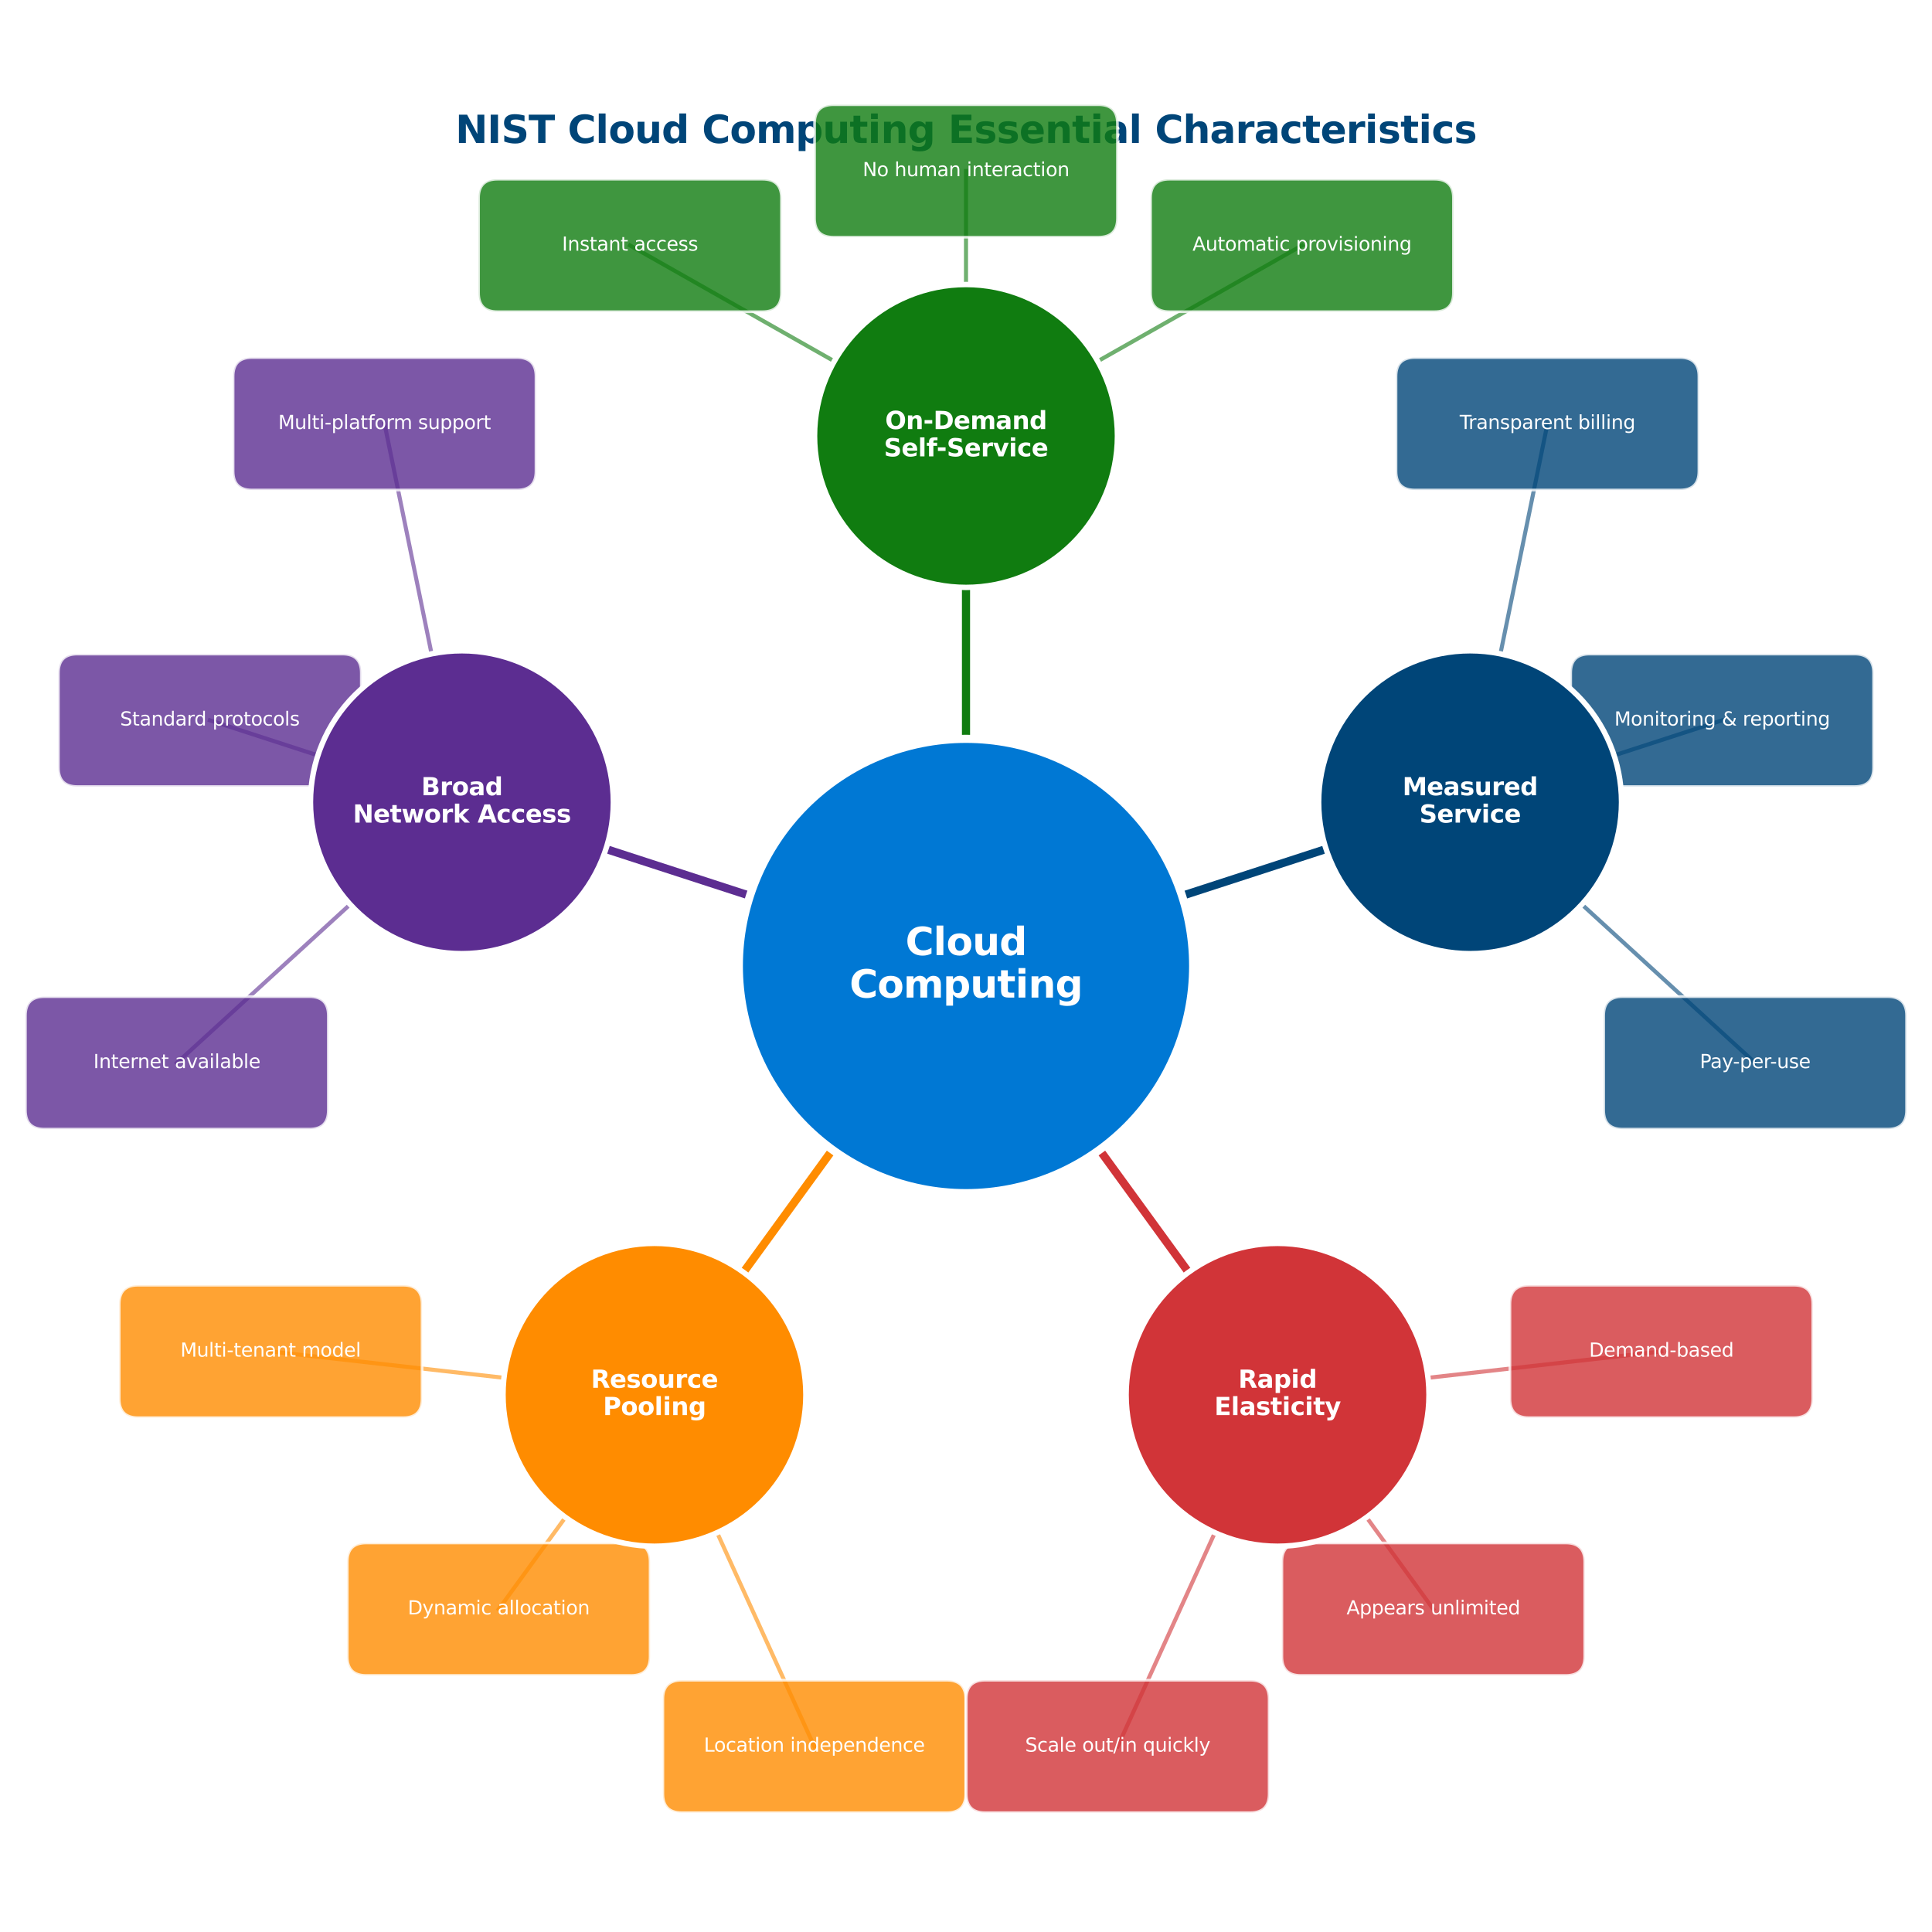 <?xml version="1.0" encoding="utf-8" standalone="no"?>
<!DOCTYPE svg PUBLIC "-//W3C//DTD SVG 1.1//EN"
  "http://www.w3.org/Graphics/SVG/1.1/DTD/svg11.dtd">
<svg xmlns:xlink="http://www.w3.org/1999/xlink" width="712.8pt" height="712.8pt" viewBox="0 0 712.8 712.8" xmlns="http://www.w3.org/2000/svg" version="1.1">
 <defs>
  <style type="text/css">*{stroke-linejoin: round; stroke-linecap: butt}</style>
 </defs>
 <g id="figure_1">
  <g id="patch_1">
   <path d="M 0 712.8
L 712.8 712.8
L 712.8 0
L 0 0
z
" style="fill: #ffffff"/>
  </g>
  <g id="axes_1">
   <g id="line2d_1">
    <path d="M 356.4 356.4
L 356.4 160.848
" clip-path="url(#pa5406156fe)" style="fill: none; stroke: #107c10; stroke-width: 3; stroke-linecap: square"/>
   </g>
   <g id="line2d_2">
    <path d="M 356.4 160.848
L 480.366 90.555
" clip-path="url(#pa5406156fe)" style="fill: none; stroke: #107c10; stroke-opacity: 0.6; stroke-width: 1.5; stroke-linecap: square"/>
   </g>
   <g id="line2d_3">
    <path d="M 356.4 160.848
L 356.4 63.072
" clip-path="url(#pa5406156fe)" style="fill: none; stroke: #107c10; stroke-opacity: 0.6; stroke-width: 1.5; stroke-linecap: square"/>
   </g>
   <g id="line2d_4">
    <path d="M 356.4 160.848
L 232.434 90.555
" clip-path="url(#pa5406156fe)" style="fill: none; stroke: #107c10; stroke-opacity: 0.6; stroke-width: 1.5; stroke-linecap: square"/>
   </g>
   <g id="line2d_5">
    <path d="M 356.4 356.4
L 170.419 295.971
" clip-path="url(#pa5406156fe)" style="fill: none; stroke: #5c2d91; stroke-width: 3; stroke-linecap: square"/>
   </g>
   <g id="line2d_6">
    <path d="M 170.419 295.971
L 141.873 156.351
" clip-path="url(#pa5406156fe)" style="fill: none; stroke: #5c2d91; stroke-opacity: 0.6; stroke-width: 1.5; stroke-linecap: square"/>
   </g>
   <g id="line2d_7">
    <path d="M 170.419 295.971
L 77.428 265.757
" clip-path="url(#pa5406156fe)" style="fill: none; stroke: #5c2d91; stroke-opacity: 0.6; stroke-width: 1.5; stroke-linecap: square"/>
   </g>
   <g id="line2d_8">
    <path d="M 170.419 295.971
L 65.258 392.148
" clip-path="url(#pa5406156fe)" style="fill: none; stroke: #5c2d91; stroke-opacity: 0.6; stroke-width: 1.5; stroke-linecap: square"/>
   </g>
   <g id="line2d_9">
    <path d="M 356.4 356.4
L 241.457 514.605
" clip-path="url(#pa5406156fe)" style="fill: none; stroke: #ff8c00; stroke-width: 3; stroke-linecap: square"/>
   </g>
   <g id="line2d_10">
    <path d="M 241.457 514.605
L 99.85 498.608
" clip-path="url(#pa5406156fe)" style="fill: none; stroke: #ff8c00; stroke-opacity: 0.6; stroke-width: 1.5; stroke-linecap: square"/>
   </g>
   <g id="line2d_11">
    <path d="M 241.457 514.605
L 183.986 593.707
" clip-path="url(#pa5406156fe)" style="fill: none; stroke: #ff8c00; stroke-opacity: 0.6; stroke-width: 1.5; stroke-linecap: square"/>
   </g>
   <g id="line2d_12">
    <path d="M 241.457 514.605
L 300.43 644.339
" clip-path="url(#pa5406156fe)" style="fill: none; stroke: #ff8c00; stroke-opacity: 0.6; stroke-width: 1.5; stroke-linecap: square"/>
   </g>
   <g id="line2d_13">
    <path d="M 356.4 356.4
L 471.343 514.605
" clip-path="url(#pa5406156fe)" style="fill: none; stroke: #d13438; stroke-width: 3; stroke-linecap: square"/>
   </g>
   <g id="line2d_14">
    <path d="M 471.343 514.605
L 412.37 644.339
" clip-path="url(#pa5406156fe)" style="fill: none; stroke: #d13438; stroke-opacity: 0.6; stroke-width: 1.5; stroke-linecap: square"/>
   </g>
   <g id="line2d_15">
    <path d="M 471.343 514.605
L 528.814 593.707
" clip-path="url(#pa5406156fe)" style="fill: none; stroke: #d13438; stroke-opacity: 0.6; stroke-width: 1.5; stroke-linecap: square"/>
   </g>
   <g id="line2d_16">
    <path d="M 471.343 514.605
L 612.95 498.608
" clip-path="url(#pa5406156fe)" style="fill: none; stroke: #d13438; stroke-opacity: 0.6; stroke-width: 1.5; stroke-linecap: square"/>
   </g>
   <g id="line2d_17">
    <path d="M 356.4 356.4
L 542.381 295.971
" clip-path="url(#pa5406156fe)" style="fill: none; stroke: #004578; stroke-width: 3; stroke-linecap: square"/>
   </g>
   <g id="line2d_18">
    <path d="M 542.381 295.971
L 647.542 392.148
" clip-path="url(#pa5406156fe)" style="fill: none; stroke: #004578; stroke-opacity: 0.6; stroke-width: 1.5; stroke-linecap: square"/>
   </g>
   <g id="line2d_19">
    <path d="M 542.381 295.971
L 635.372 265.757
" clip-path="url(#pa5406156fe)" style="fill: none; stroke: #004578; stroke-opacity: 0.6; stroke-width: 1.5; stroke-linecap: square"/>
   </g>
   <g id="line2d_20">
    <path d="M 542.381 295.971
L 570.927 156.351
" clip-path="url(#pa5406156fe)" style="fill: none; stroke: #004578; stroke-opacity: 0.6; stroke-width: 1.5; stroke-linecap: square"/>
   </g>
   <g id="text_1">
    <!-- NIST Cloud Computing Essential Characteristics -->
    <g style="fill: #004578" transform="translate(168.004 52.758) scale(0.14 -0.14)">
     <defs>
      <path id="DejaVuSans-Bold-4e" d="M 588 4666
L 1931 4666
L 3628 1466
L 3628 4666
L 4769 4666
L 4769 0
L 3425 0
L 1728 3200
L 1728 0
L 588 0
L 588 4666
z
" transform="scale(0.016)"/>
      <path id="DejaVuSans-Bold-49" d="M 588 4666
L 1791 4666
L 1791 0
L 588 0
L 588 4666
z
" transform="scale(0.016)"/>
      <path id="DejaVuSans-Bold-53" d="M 3834 4519
L 3834 3531
Q 3450 3703 3084 3790
Q 2719 3878 2394 3878
Q 1963 3878 1756 3759
Q 1550 3641 1550 3391
Q 1550 3203 1689 3098
Q 1828 2994 2194 2919
L 2706 2816
Q 3484 2659 3812 2340
Q 4141 2022 4141 1434
Q 4141 663 3683 286
Q 3225 -91 2284 -91
Q 1841 -91 1394 -6
Q 947 78 500 244
L 500 1259
Q 947 1022 1364 901
Q 1781 781 2169 781
Q 2563 781 2772 912
Q 2981 1044 2981 1288
Q 2981 1506 2839 1625
Q 2697 1744 2272 1838
L 1806 1941
Q 1106 2091 782 2419
Q 459 2747 459 3303
Q 459 4000 909 4375
Q 1359 4750 2203 4750
Q 2588 4750 2994 4692
Q 3400 4634 3834 4519
z
" transform="scale(0.016)"/>
      <path id="DejaVuSans-Bold-54" d="M 31 4666
L 4331 4666
L 4331 3756
L 2784 3756
L 2784 0
L 1581 0
L 1581 3756
L 31 3756
L 31 4666
z
" transform="scale(0.016)"/>
      <path id="DejaVuSans-Bold-20" transform="scale(0.016)"/>
      <path id="DejaVuSans-Bold-43" d="M 4288 256
Q 3956 84 3597 -3
Q 3238 -91 2847 -91
Q 1681 -91 1000 561
Q 319 1213 319 2328
Q 319 3447 1000 4098
Q 1681 4750 2847 4750
Q 3238 4750 3597 4662
Q 3956 4575 4288 4403
L 4288 3438
Q 3953 3666 3628 3772
Q 3303 3878 2944 3878
Q 2300 3878 1931 3465
Q 1563 3053 1563 2328
Q 1563 1606 1931 1193
Q 2300 781 2944 781
Q 3303 781 3628 887
Q 3953 994 4288 1222
L 4288 256
z
" transform="scale(0.016)"/>
      <path id="DejaVuSans-Bold-6c" d="M 538 4863
L 1656 4863
L 1656 0
L 538 0
L 538 4863
z
" transform="scale(0.016)"/>
      <path id="DejaVuSans-Bold-6f" d="M 2203 2784
Q 1831 2784 1636 2517
Q 1441 2250 1441 1747
Q 1441 1244 1636 976
Q 1831 709 2203 709
Q 2569 709 2762 976
Q 2956 1244 2956 1747
Q 2956 2250 2762 2517
Q 2569 2784 2203 2784
z
M 2203 3584
Q 3106 3584 3614 3096
Q 4122 2609 4122 1747
Q 4122 884 3614 396
Q 3106 -91 2203 -91
Q 1297 -91 786 396
Q 275 884 275 1747
Q 275 2609 786 3096
Q 1297 3584 2203 3584
z
" transform="scale(0.016)"/>
      <path id="DejaVuSans-Bold-75" d="M 500 1363
L 500 3500
L 1625 3500
L 1625 3150
Q 1625 2866 1622 2436
Q 1619 2006 1619 1863
Q 1619 1441 1641 1255
Q 1663 1069 1716 984
Q 1784 875 1895 815
Q 2006 756 2150 756
Q 2500 756 2700 1025
Q 2900 1294 2900 1772
L 2900 3500
L 4019 3500
L 4019 0
L 2900 0
L 2900 506
Q 2647 200 2364 54
Q 2081 -91 1741 -91
Q 1134 -91 817 281
Q 500 653 500 1363
z
" transform="scale(0.016)"/>
      <path id="DejaVuSans-Bold-64" d="M 2919 2988
L 2919 4863
L 4044 4863
L 4044 0
L 2919 0
L 2919 506
Q 2688 197 2409 53
Q 2131 -91 1766 -91
Q 1119 -91 703 423
Q 288 938 288 1747
Q 288 2556 703 3070
Q 1119 3584 1766 3584
Q 2128 3584 2408 3439
Q 2688 3294 2919 2988
z
M 2181 722
Q 2541 722 2730 984
Q 2919 1247 2919 1747
Q 2919 2247 2730 2509
Q 2541 2772 2181 2772
Q 1825 2772 1636 2509
Q 1447 2247 1447 1747
Q 1447 1247 1636 984
Q 1825 722 2181 722
z
" transform="scale(0.016)"/>
      <path id="DejaVuSans-Bold-6d" d="M 3781 2919
Q 3994 3244 4286 3414
Q 4578 3584 4928 3584
Q 5531 3584 5847 3212
Q 6163 2841 6163 2131
L 6163 0
L 5038 0
L 5038 1825
Q 5041 1866 5042 1909
Q 5044 1953 5044 2034
Q 5044 2406 4934 2573
Q 4825 2741 4581 2741
Q 4263 2741 4089 2478
Q 3916 2216 3909 1719
L 3909 0
L 2784 0
L 2784 1825
Q 2784 2406 2684 2573
Q 2584 2741 2328 2741
Q 2006 2741 1831 2477
Q 1656 2213 1656 1722
L 1656 0
L 531 0
L 531 3500
L 1656 3500
L 1656 2988
Q 1863 3284 2130 3434
Q 2397 3584 2719 3584
Q 3081 3584 3359 3409
Q 3638 3234 3781 2919
z
" transform="scale(0.016)"/>
      <path id="DejaVuSans-Bold-70" d="M 1656 506
L 1656 -1331
L 538 -1331
L 538 3500
L 1656 3500
L 1656 2988
Q 1888 3294 2169 3439
Q 2450 3584 2816 3584
Q 3463 3584 3878 3070
Q 4294 2556 4294 1747
Q 4294 938 3878 423
Q 3463 -91 2816 -91
Q 2450 -91 2169 54
Q 1888 200 1656 506
z
M 2400 2772
Q 2041 2772 1848 2508
Q 1656 2244 1656 1747
Q 1656 1250 1848 986
Q 2041 722 2400 722
Q 2759 722 2948 984
Q 3138 1247 3138 1747
Q 3138 2247 2948 2509
Q 2759 2772 2400 2772
z
" transform="scale(0.016)"/>
      <path id="DejaVuSans-Bold-74" d="M 1759 4494
L 1759 3500
L 2913 3500
L 2913 2700
L 1759 2700
L 1759 1216
Q 1759 972 1856 886
Q 1953 800 2241 800
L 2816 800
L 2816 0
L 1856 0
Q 1194 0 917 276
Q 641 553 641 1216
L 641 2700
L 84 2700
L 84 3500
L 641 3500
L 641 4494
L 1759 4494
z
" transform="scale(0.016)"/>
      <path id="DejaVuSans-Bold-69" d="M 538 3500
L 1656 3500
L 1656 0
L 538 0
L 538 3500
z
M 538 4863
L 1656 4863
L 1656 3950
L 538 3950
L 538 4863
z
" transform="scale(0.016)"/>
      <path id="DejaVuSans-Bold-6e" d="M 4056 2131
L 4056 0
L 2931 0
L 2931 347
L 2931 1631
Q 2931 2084 2911 2256
Q 2891 2428 2841 2509
Q 2775 2619 2662 2680
Q 2550 2741 2406 2741
Q 2056 2741 1856 2470
Q 1656 2200 1656 1722
L 1656 0
L 538 0
L 538 3500
L 1656 3500
L 1656 2988
Q 1909 3294 2193 3439
Q 2478 3584 2822 3584
Q 3428 3584 3742 3212
Q 4056 2841 4056 2131
z
" transform="scale(0.016)"/>
      <path id="DejaVuSans-Bold-67" d="M 2919 594
Q 2688 288 2409 144
Q 2131 0 1766 0
Q 1125 0 706 504
Q 288 1009 288 1791
Q 288 2575 706 3076
Q 1125 3578 1766 3578
Q 2131 3578 2409 3434
Q 2688 3291 2919 2981
L 2919 3500
L 4044 3500
L 4044 353
Q 4044 -491 3511 -936
Q 2978 -1381 1966 -1381
Q 1638 -1381 1331 -1331
Q 1025 -1281 716 -1178
L 716 -306
Q 1009 -475 1290 -558
Q 1572 -641 1856 -641
Q 2406 -641 2662 -400
Q 2919 -159 2919 353
L 2919 594
z
M 2181 2772
Q 1834 2772 1640 2515
Q 1447 2259 1447 1791
Q 1447 1309 1634 1061
Q 1822 813 2181 813
Q 2531 813 2725 1069
Q 2919 1325 2919 1791
Q 2919 2259 2725 2515
Q 2531 2772 2181 2772
z
" transform="scale(0.016)"/>
      <path id="DejaVuSans-Bold-45" d="M 588 4666
L 3834 4666
L 3834 3756
L 1791 3756
L 1791 2888
L 3713 2888
L 3713 1978
L 1791 1978
L 1791 909
L 3903 909
L 3903 0
L 588 0
L 588 4666
z
" transform="scale(0.016)"/>
      <path id="DejaVuSans-Bold-73" d="M 3272 3391
L 3272 2541
Q 2913 2691 2578 2766
Q 2244 2841 1947 2841
Q 1628 2841 1473 2761
Q 1319 2681 1319 2516
Q 1319 2381 1436 2309
Q 1553 2238 1856 2203
L 2053 2175
Q 2913 2066 3209 1816
Q 3506 1566 3506 1031
Q 3506 472 3093 190
Q 2681 -91 1863 -91
Q 1516 -91 1145 -36
Q 775 19 384 128
L 384 978
Q 719 816 1070 734
Q 1422 653 1784 653
Q 2113 653 2278 743
Q 2444 834 2444 1013
Q 2444 1163 2330 1236
Q 2216 1309 1875 1350
L 1678 1375
Q 931 1469 631 1722
Q 331 1975 331 2491
Q 331 3047 712 3315
Q 1094 3584 1881 3584
Q 2191 3584 2531 3537
Q 2872 3491 3272 3391
z
" transform="scale(0.016)"/>
      <path id="DejaVuSans-Bold-65" d="M 4031 1759
L 4031 1441
L 1416 1441
Q 1456 1047 1700 850
Q 1944 653 2381 653
Q 2734 653 3104 758
Q 3475 863 3866 1075
L 3866 213
Q 3469 63 3072 -14
Q 2675 -91 2278 -91
Q 1328 -91 801 392
Q 275 875 275 1747
Q 275 2603 792 3093
Q 1309 3584 2216 3584
Q 3041 3584 3536 3087
Q 4031 2591 4031 1759
z
M 2881 2131
Q 2881 2450 2695 2645
Q 2509 2841 2209 2841
Q 1884 2841 1681 2658
Q 1478 2475 1428 2131
L 2881 2131
z
" transform="scale(0.016)"/>
      <path id="DejaVuSans-Bold-61" d="M 2106 1575
Q 1756 1575 1579 1456
Q 1403 1338 1403 1106
Q 1403 894 1545 773
Q 1688 653 1941 653
Q 2256 653 2472 879
Q 2688 1106 2688 1447
L 2688 1575
L 2106 1575
z
M 3816 1997
L 3816 0
L 2688 0
L 2688 519
Q 2463 200 2181 54
Q 1900 -91 1497 -91
Q 953 -91 614 226
Q 275 544 275 1050
Q 275 1666 698 1953
Q 1122 2241 2028 2241
L 2688 2241
L 2688 2328
Q 2688 2594 2478 2717
Q 2269 2841 1825 2841
Q 1466 2841 1156 2769
Q 847 2697 581 2553
L 581 3406
Q 941 3494 1303 3539
Q 1666 3584 2028 3584
Q 2975 3584 3395 3211
Q 3816 2838 3816 1997
z
" transform="scale(0.016)"/>
      <path id="DejaVuSans-Bold-68" d="M 4056 2131
L 4056 0
L 2931 0
L 2931 347
L 2931 1625
Q 2931 2084 2911 2256
Q 2891 2428 2841 2509
Q 2775 2619 2662 2680
Q 2550 2741 2406 2741
Q 2056 2741 1856 2470
Q 1656 2200 1656 1722
L 1656 0
L 538 0
L 538 4863
L 1656 4863
L 1656 2988
Q 1909 3294 2193 3439
Q 2478 3584 2822 3584
Q 3428 3584 3742 3212
Q 4056 2841 4056 2131
z
" transform="scale(0.016)"/>
      <path id="DejaVuSans-Bold-72" d="M 3138 2547
Q 2991 2616 2845 2648
Q 2700 2681 2553 2681
Q 2122 2681 1889 2404
Q 1656 2128 1656 1613
L 1656 0
L 538 0
L 538 3500
L 1656 3500
L 1656 2925
Q 1872 3269 2151 3426
Q 2431 3584 2822 3584
Q 2878 3584 2943 3579
Q 3009 3575 3134 3559
L 3138 2547
z
" transform="scale(0.016)"/>
      <path id="DejaVuSans-Bold-63" d="M 3366 3391
L 3366 2478
Q 3138 2634 2908 2709
Q 2678 2784 2431 2784
Q 1963 2784 1702 2511
Q 1441 2238 1441 1747
Q 1441 1256 1702 982
Q 1963 709 2431 709
Q 2694 709 2930 787
Q 3166 866 3366 1019
L 3366 103
Q 3103 6 2833 -42
Q 2563 -91 2291 -91
Q 1344 -91 809 395
Q 275 881 275 1747
Q 275 2613 809 3098
Q 1344 3584 2291 3584
Q 2566 3584 2833 3536
Q 3100 3488 3366 3391
z
" transform="scale(0.016)"/>
     </defs>
     <use xlink:href="#DejaVuSans-Bold-4e"/>
     <use xlink:href="#DejaVuSans-Bold-49" transform="translate(83.691 0)"/>
     <use xlink:href="#DejaVuSans-Bold-53" transform="translate(120.898 0)"/>
     <use xlink:href="#DejaVuSans-Bold-54" transform="translate(192.92 0)"/>
     <use xlink:href="#DejaVuSans-Bold-20" transform="translate(261.133 0)"/>
     <use xlink:href="#DejaVuSans-Bold-43" transform="translate(295.947 0)"/>
     <use xlink:href="#DejaVuSans-Bold-6c" transform="translate(369.336 0)"/>
     <use xlink:href="#DejaVuSans-Bold-6f" transform="translate(403.613 0)"/>
     <use xlink:href="#DejaVuSans-Bold-75" transform="translate(472.314 0)"/>
     <use xlink:href="#DejaVuSans-Bold-64" transform="translate(543.506 0)"/>
     <use xlink:href="#DejaVuSans-Bold-20" transform="translate(615.088 0)"/>
     <use xlink:href="#DejaVuSans-Bold-43" transform="translate(649.902 0)"/>
     <use xlink:href="#DejaVuSans-Bold-6f" transform="translate(723.291 0)"/>
     <use xlink:href="#DejaVuSans-Bold-6d" transform="translate(791.992 0)"/>
     <use xlink:href="#DejaVuSans-Bold-70" transform="translate(896.191 0)"/>
     <use xlink:href="#DejaVuSans-Bold-75" transform="translate(967.773 0)"/>
     <use xlink:href="#DejaVuSans-Bold-74" transform="translate(1038.965 0)"/>
     <use xlink:href="#DejaVuSans-Bold-69" transform="translate(1086.768 0)"/>
     <use xlink:href="#DejaVuSans-Bold-6e" transform="translate(1121.045 0)"/>
     <use xlink:href="#DejaVuSans-Bold-67" transform="translate(1192.236 0)"/>
     <use xlink:href="#DejaVuSans-Bold-20" transform="translate(1263.818 0)"/>
     <use xlink:href="#DejaVuSans-Bold-45" transform="translate(1298.633 0)"/>
     <use xlink:href="#DejaVuSans-Bold-73" transform="translate(1366.943 0)"/>
     <use xlink:href="#DejaVuSans-Bold-73" transform="translate(1426.465 0)"/>
     <use xlink:href="#DejaVuSans-Bold-65" transform="translate(1485.986 0)"/>
     <use xlink:href="#DejaVuSans-Bold-6e" transform="translate(1553.809 0)"/>
     <use xlink:href="#DejaVuSans-Bold-74" transform="translate(1625 0)"/>
     <use xlink:href="#DejaVuSans-Bold-69" transform="translate(1672.803 0)"/>
     <use xlink:href="#DejaVuSans-Bold-61" transform="translate(1707.08 0)"/>
     <use xlink:href="#DejaVuSans-Bold-6c" transform="translate(1774.561 0)"/>
     <use xlink:href="#DejaVuSans-Bold-20" transform="translate(1808.838 0)"/>
     <use xlink:href="#DejaVuSans-Bold-43" transform="translate(1843.652 0)"/>
     <use xlink:href="#DejaVuSans-Bold-68" transform="translate(1917.041 0)"/>
     <use xlink:href="#DejaVuSans-Bold-61" transform="translate(1988.232 0)"/>
     <use xlink:href="#DejaVuSans-Bold-72" transform="translate(2055.713 0)"/>
     <use xlink:href="#DejaVuSans-Bold-61" transform="translate(2105.029 0)"/>
     <use xlink:href="#DejaVuSans-Bold-63" transform="translate(2172.51 0)"/>
     <use xlink:href="#DejaVuSans-Bold-74" transform="translate(2231.787 0)"/>
     <use xlink:href="#DejaVuSans-Bold-65" transform="translate(2279.59 0)"/>
     <use xlink:href="#DejaVuSans-Bold-72" transform="translate(2347.412 0)"/>
     <use xlink:href="#DejaVuSans-Bold-69" transform="translate(2396.729 0)"/>
     <use xlink:href="#DejaVuSans-Bold-73" transform="translate(2431.006 0)"/>
     <use xlink:href="#DejaVuSans-Bold-74" transform="translate(2490.527 0)"/>
     <use xlink:href="#DejaVuSans-Bold-69" transform="translate(2538.33 0)"/>
     <use xlink:href="#DejaVuSans-Bold-63" transform="translate(2572.607 0)"/>
     <use xlink:href="#DejaVuSans-Bold-73" transform="translate(2631.885 0)"/>
    </g>
   </g>
   <g id="patch_2">
    <path d="M 431.478 114.999
L 529.254 114.999
Q 536.238 114.999 536.238 108.015
L 536.238 73.095
Q 536.238 66.111 529.254 66.111
L 431.478 66.111
Q 424.494 66.111 424.494 73.095
L 424.494 108.015
Q 424.494 114.999 431.478 114.999
z
" clip-path="url(#pa5406156fe)" style="fill: #107c10; opacity: 0.8; stroke: #ffffff; stroke-linejoin: miter"/>
   </g>
   <g id="patch_3">
    <path d="M 307.512 87.516
L 405.288 87.516
Q 412.272 87.516 412.272 80.532
L 412.272 45.612
Q 412.272 38.628 405.288 38.628
L 307.512 38.628
Q 300.528 38.628 300.528 45.612
L 300.528 80.532
Q 300.528 87.516 307.512 87.516
z
" clip-path="url(#pa5406156fe)" style="fill: #107c10; opacity: 0.8; stroke: #ffffff; stroke-linejoin: miter"/>
   </g>
   <g id="patch_4">
    <path d="M 183.546 114.999
L 281.322 114.999
Q 288.306 114.999 288.306 108.015
L 288.306 73.095
Q 288.306 66.111 281.322 66.111
L 183.546 66.111
Q 176.562 66.111 176.562 73.095
L 176.562 108.015
Q 176.562 114.999 183.546 114.999
z
" clip-path="url(#pa5406156fe)" style="fill: #107c10; opacity: 0.8; stroke: #ffffff; stroke-linejoin: miter"/>
   </g>
   <g id="patch_5">
    <path d="M 92.985 180.795
L 190.761 180.795
Q 197.745 180.795 197.745 173.811
L 197.745 138.891
Q 197.745 131.907 190.761 131.907
L 92.985 131.907
Q 86.001 131.907 86.001 138.891
L 86.001 173.811
Q 86.001 180.795 92.985 180.795
z
" clip-path="url(#pa5406156fe)" style="fill: #5c2d91; opacity: 0.8; stroke: #ffffff; stroke-linejoin: miter"/>
   </g>
   <g id="patch_6">
    <path d="M 28.54 290.201
L 126.316 290.201
Q 133.3 290.201 133.3 283.217
L 133.3 248.297
Q 133.3 241.313 126.316 241.313
L 28.54 241.313
Q 21.556 241.313 21.556 248.297
L 21.556 283.217
Q 21.556 290.201 28.54 290.201
z
" clip-path="url(#pa5406156fe)" style="fill: #5c2d91; opacity: 0.8; stroke: #ffffff; stroke-linejoin: miter"/>
   </g>
   <g id="patch_7">
    <path d="M 16.37 416.592
L 114.146 416.592
Q 121.13 416.592 121.13 409.608
L 121.13 374.688
Q 121.13 367.704 114.146 367.704
L 16.37 367.704
Q 9.386 367.704 9.386 374.688
L 9.386 409.608
Q 9.386 416.592 16.37 416.592
z
" clip-path="url(#pa5406156fe)" style="fill: #5c2d91; opacity: 0.8; stroke: #ffffff; stroke-linejoin: miter"/>
   </g>
   <g id="patch_8">
    <path d="M 50.962 523.052
L 148.738 523.052
Q 155.722 523.052 155.722 516.068
L 155.722 481.148
Q 155.722 474.164 148.738 474.164
L 50.962 474.164
Q 43.978 474.164 43.978 481.148
L 43.978 516.068
Q 43.978 523.052 50.962 523.052
z
" clip-path="url(#pa5406156fe)" style="fill: #ff8c00; opacity: 0.8; stroke: #ffffff; stroke-linejoin: miter"/>
   </g>
   <g id="patch_9">
    <path d="M 135.098 618.151
L 232.874 618.151
Q 239.858 618.151 239.858 611.167
L 239.858 576.247
Q 239.858 569.263 232.874 569.263
L 135.098 569.263
Q 128.114 569.263 128.114 576.247
L 128.114 611.167
Q 128.114 618.151 135.098 618.151
z
" clip-path="url(#pa5406156fe)" style="fill: #ff8c00; opacity: 0.8; stroke: #ffffff; stroke-linejoin: miter"/>
   </g>
   <g id="patch_10">
    <path d="M 251.542 668.783
L 349.318 668.783
Q 356.302 668.783 356.302 661.799
L 356.302 626.879
Q 356.302 619.895 349.318 619.895
L 251.542 619.895
Q 244.558 619.895 244.558 626.879
L 244.558 661.799
Q 244.558 668.783 251.542 668.783
z
" clip-path="url(#pa5406156fe)" style="fill: #ff8c00; opacity: 0.8; stroke: #ffffff; stroke-linejoin: miter"/>
   </g>
   <g id="patch_11">
    <path d="M 363.482 668.783
L 461.258 668.783
Q 468.242 668.783 468.242 661.799
L 468.242 626.879
Q 468.242 619.895 461.258 619.895
L 363.482 619.895
Q 356.498 619.895 356.498 626.879
L 356.498 661.799
Q 356.498 668.783 363.482 668.783
z
" clip-path="url(#pa5406156fe)" style="fill: #d13438; opacity: 0.8; stroke: #ffffff; stroke-linejoin: miter"/>
   </g>
   <g id="patch_12">
    <path d="M 479.926 618.151
L 577.702 618.151
Q 584.686 618.151 584.686 611.167
L 584.686 576.247
Q 584.686 569.263 577.702 569.263
L 479.926 569.263
Q 472.942 569.263 472.942 576.247
L 472.942 611.167
Q 472.942 618.151 479.926 618.151
z
" clip-path="url(#pa5406156fe)" style="fill: #d13438; opacity: 0.8; stroke: #ffffff; stroke-linejoin: miter"/>
   </g>
   <g id="patch_13">
    <path d="M 564.062 523.052
L 661.838 523.052
Q 668.822 523.052 668.822 516.068
L 668.822 481.148
Q 668.822 474.164 661.838 474.164
L 564.062 474.164
Q 557.078 474.164 557.078 481.148
L 557.078 516.068
Q 557.078 523.052 564.062 523.052
z
" clip-path="url(#pa5406156fe)" style="fill: #d13438; opacity: 0.8; stroke: #ffffff; stroke-linejoin: miter"/>
   </g>
   <g id="patch_14">
    <path d="M 598.654 416.592
L 696.43 416.592
Q 703.414 416.592 703.414 409.608
L 703.414 374.688
Q 703.414 367.704 696.43 367.704
L 598.654 367.704
Q 591.67 367.704 591.67 374.688
L 591.67 409.608
Q 591.67 416.592 598.654 416.592
z
" clip-path="url(#pa5406156fe)" style="fill: #004578; opacity: 0.8; stroke: #ffffff; stroke-linejoin: miter"/>
   </g>
   <g id="patch_15">
    <path d="M 586.484 290.201
L 684.26 290.201
Q 691.244 290.201 691.244 283.217
L 691.244 248.297
Q 691.244 241.313 684.26 241.313
L 586.484 241.313
Q 579.5 241.313 579.5 248.297
L 579.5 283.217
Q 579.5 290.201 586.484 290.201
z
" clip-path="url(#pa5406156fe)" style="fill: #004578; opacity: 0.8; stroke: #ffffff; stroke-linejoin: miter"/>
   </g>
   <g id="patch_16">
    <path d="M 522.039 180.795
L 619.815 180.795
Q 626.799 180.795 626.799 173.811
L 626.799 138.891
Q 626.799 131.907 619.815 131.907
L 522.039 131.907
Q 515.055 131.907 515.055 138.891
L 515.055 173.811
Q 515.055 180.795 522.039 180.795
z
" clip-path="url(#pa5406156fe)" style="fill: #004578; opacity: 0.8; stroke: #ffffff; stroke-linejoin: miter"/>
   </g>
   <g id="patch_17">
    <path d="M 356.4 216.72
C 371.217 216.72 385.43 210.833 395.907 200.355
C 406.385 189.878 412.272 175.665 412.272 160.848
C 412.272 146.031 406.385 131.818 395.907 121.341
C 385.43 110.863 371.217 104.976 356.4 104.976
C 341.583 104.976 327.37 110.863 316.893 121.341
C 306.415 131.818 300.528 146.031 300.528 160.848
C 300.528 175.665 306.415 189.878 316.893 200.355
C 327.37 210.833 341.583 216.72 356.4 216.72
z
" clip-path="url(#pa5406156fe)" style="fill: #107c10; stroke: #ffffff; stroke-width: 2; stroke-linejoin: miter"/>
   </g>
   <g id="text_2">
    <!-- Automatic provisioning -->
    <g style="fill: #ffffff" transform="translate(439.969 92.486) scale(0.07 -0.07)">
     <defs>
      <path id="DejaVuSans-41" d="M 2188 4044
L 1331 1722
L 3047 1722
L 2188 4044
z
M 1831 4666
L 2547 4666
L 4325 0
L 3669 0
L 3244 1197
L 1141 1197
L 716 0
L 50 0
L 1831 4666
z
" transform="scale(0.016)"/>
      <path id="DejaVuSans-75" d="M 544 1381
L 544 3500
L 1119 3500
L 1119 1403
Q 1119 906 1312 657
Q 1506 409 1894 409
Q 2359 409 2629 706
Q 2900 1003 2900 1516
L 2900 3500
L 3475 3500
L 3475 0
L 2900 0
L 2900 538
Q 2691 219 2414 64
Q 2138 -91 1772 -91
Q 1169 -91 856 284
Q 544 659 544 1381
z
M 1991 3584
L 1991 3584
z
" transform="scale(0.016)"/>
      <path id="DejaVuSans-74" d="M 1172 4494
L 1172 3500
L 2356 3500
L 2356 3053
L 1172 3053
L 1172 1153
Q 1172 725 1289 603
Q 1406 481 1766 481
L 2356 481
L 2356 0
L 1766 0
Q 1100 0 847 248
Q 594 497 594 1153
L 594 3053
L 172 3053
L 172 3500
L 594 3500
L 594 4494
L 1172 4494
z
" transform="scale(0.016)"/>
      <path id="DejaVuSans-6f" d="M 1959 3097
Q 1497 3097 1228 2736
Q 959 2375 959 1747
Q 959 1119 1226 758
Q 1494 397 1959 397
Q 2419 397 2687 759
Q 2956 1122 2956 1747
Q 2956 2369 2687 2733
Q 2419 3097 1959 3097
z
M 1959 3584
Q 2709 3584 3137 3096
Q 3566 2609 3566 1747
Q 3566 888 3137 398
Q 2709 -91 1959 -91
Q 1206 -91 779 398
Q 353 888 353 1747
Q 353 2609 779 3096
Q 1206 3584 1959 3584
z
" transform="scale(0.016)"/>
      <path id="DejaVuSans-6d" d="M 3328 2828
Q 3544 3216 3844 3400
Q 4144 3584 4550 3584
Q 5097 3584 5394 3201
Q 5691 2819 5691 2113
L 5691 0
L 5113 0
L 5113 2094
Q 5113 2597 4934 2840
Q 4756 3084 4391 3084
Q 3944 3084 3684 2787
Q 3425 2491 3425 1978
L 3425 0
L 2847 0
L 2847 2094
Q 2847 2600 2669 2842
Q 2491 3084 2119 3084
Q 1678 3084 1418 2786
Q 1159 2488 1159 1978
L 1159 0
L 581 0
L 581 3500
L 1159 3500
L 1159 2956
Q 1356 3278 1631 3431
Q 1906 3584 2284 3584
Q 2666 3584 2933 3390
Q 3200 3197 3328 2828
z
" transform="scale(0.016)"/>
      <path id="DejaVuSans-61" d="M 2194 1759
Q 1497 1759 1228 1600
Q 959 1441 959 1056
Q 959 750 1161 570
Q 1363 391 1709 391
Q 2188 391 2477 730
Q 2766 1069 2766 1631
L 2766 1759
L 2194 1759
z
M 3341 1997
L 3341 0
L 2766 0
L 2766 531
Q 2569 213 2275 61
Q 1981 -91 1556 -91
Q 1019 -91 701 211
Q 384 513 384 1019
Q 384 1609 779 1909
Q 1175 2209 1959 2209
L 2766 2209
L 2766 2266
Q 2766 2663 2505 2880
Q 2244 3097 1772 3097
Q 1472 3097 1187 3025
Q 903 2953 641 2809
L 641 3341
Q 956 3463 1253 3523
Q 1550 3584 1831 3584
Q 2591 3584 2966 3190
Q 3341 2797 3341 1997
z
" transform="scale(0.016)"/>
      <path id="DejaVuSans-69" d="M 603 3500
L 1178 3500
L 1178 0
L 603 0
L 603 3500
z
M 603 4863
L 1178 4863
L 1178 4134
L 603 4134
L 603 4863
z
" transform="scale(0.016)"/>
      <path id="DejaVuSans-63" d="M 3122 3366
L 3122 2828
Q 2878 2963 2633 3030
Q 2388 3097 2138 3097
Q 1578 3097 1268 2742
Q 959 2388 959 1747
Q 959 1106 1268 751
Q 1578 397 2138 397
Q 2388 397 2633 464
Q 2878 531 3122 666
L 3122 134
Q 2881 22 2623 -34
Q 2366 -91 2075 -91
Q 1284 -91 818 406
Q 353 903 353 1747
Q 353 2603 823 3093
Q 1294 3584 2113 3584
Q 2378 3584 2631 3529
Q 2884 3475 3122 3366
z
" transform="scale(0.016)"/>
      <path id="DejaVuSans-20" transform="scale(0.016)"/>
      <path id="DejaVuSans-70" d="M 1159 525
L 1159 -1331
L 581 -1331
L 581 3500
L 1159 3500
L 1159 2969
Q 1341 3281 1617 3432
Q 1894 3584 2278 3584
Q 2916 3584 3314 3078
Q 3713 2572 3713 1747
Q 3713 922 3314 415
Q 2916 -91 2278 -91
Q 1894 -91 1617 61
Q 1341 213 1159 525
z
M 3116 1747
Q 3116 2381 2855 2742
Q 2594 3103 2138 3103
Q 1681 3103 1420 2742
Q 1159 2381 1159 1747
Q 1159 1113 1420 752
Q 1681 391 2138 391
Q 2594 391 2855 752
Q 3116 1113 3116 1747
z
" transform="scale(0.016)"/>
      <path id="DejaVuSans-72" d="M 2631 2963
Q 2534 3019 2420 3045
Q 2306 3072 2169 3072
Q 1681 3072 1420 2755
Q 1159 2438 1159 1844
L 1159 0
L 581 0
L 581 3500
L 1159 3500
L 1159 2956
Q 1341 3275 1631 3429
Q 1922 3584 2338 3584
Q 2397 3584 2469 3576
Q 2541 3569 2628 3553
L 2631 2963
z
" transform="scale(0.016)"/>
      <path id="DejaVuSans-76" d="M 191 3500
L 800 3500
L 1894 563
L 2988 3500
L 3597 3500
L 2284 0
L 1503 0
L 191 3500
z
" transform="scale(0.016)"/>
      <path id="DejaVuSans-73" d="M 2834 3397
L 2834 2853
Q 2591 2978 2328 3040
Q 2066 3103 1784 3103
Q 1356 3103 1142 2972
Q 928 2841 928 2578
Q 928 2378 1081 2264
Q 1234 2150 1697 2047
L 1894 2003
Q 2506 1872 2764 1633
Q 3022 1394 3022 966
Q 3022 478 2636 193
Q 2250 -91 1575 -91
Q 1294 -91 989 -36
Q 684 19 347 128
L 347 722
Q 666 556 975 473
Q 1284 391 1588 391
Q 1994 391 2212 530
Q 2431 669 2431 922
Q 2431 1156 2273 1281
Q 2116 1406 1581 1522
L 1381 1569
Q 847 1681 609 1914
Q 372 2147 372 2553
Q 372 3047 722 3315
Q 1072 3584 1716 3584
Q 2034 3584 2315 3537
Q 2597 3491 2834 3397
z
" transform="scale(0.016)"/>
      <path id="DejaVuSans-6e" d="M 3513 2113
L 3513 0
L 2938 0
L 2938 2094
Q 2938 2591 2744 2837
Q 2550 3084 2163 3084
Q 1697 3084 1428 2787
Q 1159 2491 1159 1978
L 1159 0
L 581 0
L 581 3500
L 1159 3500
L 1159 2956
Q 1366 3272 1645 3428
Q 1925 3584 2291 3584
Q 2894 3584 3203 3211
Q 3513 2838 3513 2113
z
" transform="scale(0.016)"/>
      <path id="DejaVuSans-67" d="M 2906 1791
Q 2906 2416 2648 2759
Q 2391 3103 1925 3103
Q 1463 3103 1205 2759
Q 947 2416 947 1791
Q 947 1169 1205 825
Q 1463 481 1925 481
Q 2391 481 2648 825
Q 2906 1169 2906 1791
z
M 3481 434
Q 3481 -459 3084 -895
Q 2688 -1331 1869 -1331
Q 1566 -1331 1297 -1286
Q 1028 -1241 775 -1147
L 775 -588
Q 1028 -725 1275 -790
Q 1522 -856 1778 -856
Q 2344 -856 2625 -561
Q 2906 -266 2906 331
L 2906 616
Q 2728 306 2450 153
Q 2172 0 1784 0
Q 1141 0 747 490
Q 353 981 353 1791
Q 353 2603 747 3093
Q 1141 3584 1784 3584
Q 2172 3584 2450 3431
Q 2728 3278 2906 2969
L 2906 3500
L 3481 3500
L 3481 434
z
" transform="scale(0.016)"/>
     </defs>
     <use xlink:href="#DejaVuSans-41"/>
     <use xlink:href="#DejaVuSans-75" transform="translate(68.408 0)"/>
     <use xlink:href="#DejaVuSans-74" transform="translate(131.787 0)"/>
     <use xlink:href="#DejaVuSans-6f" transform="translate(170.996 0)"/>
     <use xlink:href="#DejaVuSans-6d" transform="translate(232.178 0)"/>
     <use xlink:href="#DejaVuSans-61" transform="translate(329.59 0)"/>
     <use xlink:href="#DejaVuSans-74" transform="translate(390.869 0)"/>
     <use xlink:href="#DejaVuSans-69" transform="translate(430.078 0)"/>
     <use xlink:href="#DejaVuSans-63" transform="translate(457.861 0)"/>
     <use xlink:href="#DejaVuSans-20" transform="translate(512.842 0)"/>
     <use xlink:href="#DejaVuSans-70" transform="translate(544.629 0)"/>
     <use xlink:href="#DejaVuSans-72" transform="translate(608.105 0)"/>
     <use xlink:href="#DejaVuSans-6f" transform="translate(646.969 0)"/>
     <use xlink:href="#DejaVuSans-76" transform="translate(708.15 0)"/>
     <use xlink:href="#DejaVuSans-69" transform="translate(767.33 0)"/>
     <use xlink:href="#DejaVuSans-73" transform="translate(795.113 0)"/>
     <use xlink:href="#DejaVuSans-69" transform="translate(847.213 0)"/>
     <use xlink:href="#DejaVuSans-6f" transform="translate(874.996 0)"/>
     <use xlink:href="#DejaVuSans-6e" transform="translate(936.178 0)"/>
     <use xlink:href="#DejaVuSans-69" transform="translate(999.557 0)"/>
     <use xlink:href="#DejaVuSans-6e" transform="translate(1027.34 0)"/>
     <use xlink:href="#DejaVuSans-67" transform="translate(1090.719 0)"/>
    </g>
   </g>
   <g id="text_3">
    <!-- No human interaction -->
    <g style="fill: #ffffff" transform="translate(318.278 65.004) scale(0.07 -0.07)">
     <defs>
      <path id="DejaVuSans-4e" d="M 628 4666
L 1478 4666
L 3547 763
L 3547 4666
L 4159 4666
L 4159 0
L 3309 0
L 1241 3903
L 1241 0
L 628 0
L 628 4666
z
" transform="scale(0.016)"/>
      <path id="DejaVuSans-68" d="M 3513 2113
L 3513 0
L 2938 0
L 2938 2094
Q 2938 2591 2744 2837
Q 2550 3084 2163 3084
Q 1697 3084 1428 2787
Q 1159 2491 1159 1978
L 1159 0
L 581 0
L 581 4863
L 1159 4863
L 1159 2956
Q 1366 3272 1645 3428
Q 1925 3584 2291 3584
Q 2894 3584 3203 3211
Q 3513 2838 3513 2113
z
" transform="scale(0.016)"/>
      <path id="DejaVuSans-65" d="M 3597 1894
L 3597 1613
L 953 1613
Q 991 1019 1311 708
Q 1631 397 2203 397
Q 2534 397 2845 478
Q 3156 559 3463 722
L 3463 178
Q 3153 47 2828 -22
Q 2503 -91 2169 -91
Q 1331 -91 842 396
Q 353 884 353 1716
Q 353 2575 817 3079
Q 1281 3584 2069 3584
Q 2775 3584 3186 3129
Q 3597 2675 3597 1894
z
M 3022 2063
Q 3016 2534 2758 2815
Q 2500 3097 2075 3097
Q 1594 3097 1305 2825
Q 1016 2553 972 2059
L 3022 2063
z
" transform="scale(0.016)"/>
     </defs>
     <use xlink:href="#DejaVuSans-4e"/>
     <use xlink:href="#DejaVuSans-6f" transform="translate(74.805 0)"/>
     <use xlink:href="#DejaVuSans-20" transform="translate(135.986 0)"/>
     <use xlink:href="#DejaVuSans-68" transform="translate(167.773 0)"/>
     <use xlink:href="#DejaVuSans-75" transform="translate(231.152 0)"/>
     <use xlink:href="#DejaVuSans-6d" transform="translate(294.531 0)"/>
     <use xlink:href="#DejaVuSans-61" transform="translate(391.943 0)"/>
     <use xlink:href="#DejaVuSans-6e" transform="translate(453.223 0)"/>
     <use xlink:href="#DejaVuSans-20" transform="translate(516.602 0)"/>
     <use xlink:href="#DejaVuSans-69" transform="translate(548.389 0)"/>
     <use xlink:href="#DejaVuSans-6e" transform="translate(576.172 0)"/>
     <use xlink:href="#DejaVuSans-74" transform="translate(639.551 0)"/>
     <use xlink:href="#DejaVuSans-65" transform="translate(678.76 0)"/>
     <use xlink:href="#DejaVuSans-72" transform="translate(740.283 0)"/>
     <use xlink:href="#DejaVuSans-61" transform="translate(781.396 0)"/>
     <use xlink:href="#DejaVuSans-63" transform="translate(842.676 0)"/>
     <use xlink:href="#DejaVuSans-74" transform="translate(897.656 0)"/>
     <use xlink:href="#DejaVuSans-69" transform="translate(936.865 0)"/>
     <use xlink:href="#DejaVuSans-6f" transform="translate(964.648 0)"/>
     <use xlink:href="#DejaVuSans-6e" transform="translate(1025.83 0)"/>
    </g>
   </g>
   <g id="text_4">
    <!-- Instant access -->
    <g style="fill: #ffffff" transform="translate(207.347 92.486) scale(0.07 -0.07)">
     <defs>
      <path id="DejaVuSans-49" d="M 628 4666
L 1259 4666
L 1259 0
L 628 0
L 628 4666
z
" transform="scale(0.016)"/>
     </defs>
     <use xlink:href="#DejaVuSans-49"/>
     <use xlink:href="#DejaVuSans-6e" transform="translate(29.492 0)"/>
     <use xlink:href="#DejaVuSans-73" transform="translate(92.871 0)"/>
     <use xlink:href="#DejaVuSans-74" transform="translate(144.971 0)"/>
     <use xlink:href="#DejaVuSans-61" transform="translate(184.18 0)"/>
     <use xlink:href="#DejaVuSans-6e" transform="translate(245.459 0)"/>
     <use xlink:href="#DejaVuSans-74" transform="translate(308.838 0)"/>
     <use xlink:href="#DejaVuSans-20" transform="translate(348.047 0)"/>
     <use xlink:href="#DejaVuSans-61" transform="translate(379.834 0)"/>
     <use xlink:href="#DejaVuSans-63" transform="translate(441.113 0)"/>
     <use xlink:href="#DejaVuSans-63" transform="translate(496.094 0)"/>
     <use xlink:href="#DejaVuSans-65" transform="translate(551.074 0)"/>
     <use xlink:href="#DejaVuSans-73" transform="translate(612.598 0)"/>
     <use xlink:href="#DejaVuSans-73" transform="translate(664.697 0)"/>
    </g>
   </g>
   <g id="patch_18">
    <path d="M 170.419 351.843
C 185.236 351.843 199.449 345.956 209.926 335.479
C 220.404 325.001 226.291 310.789 226.291 295.971
C 226.291 281.154 220.404 266.941 209.926 256.464
C 199.449 245.986 185.236 240.099 170.419 240.099
C 155.602 240.099 141.389 245.986 130.912 256.464
C 120.434 266.941 114.547 281.154 114.547 295.971
C 114.547 310.789 120.434 325.001 130.912 335.479
C 141.389 345.956 155.602 351.843 170.419 351.843
z
" clip-path="url(#pa5406156fe)" style="fill: #5c2d91; stroke: #ffffff; stroke-width: 2; stroke-linejoin: miter"/>
   </g>
   <g id="text_5">
    <!-- Multi-platform support -->
    <g style="fill: #ffffff" transform="translate(102.634 158.282) scale(0.07 -0.07)">
     <defs>
      <path id="DejaVuSans-4d" d="M 628 4666
L 1569 4666
L 2759 1491
L 3956 4666
L 4897 4666
L 4897 0
L 4281 0
L 4281 4097
L 3078 897
L 2444 897
L 1241 4097
L 1241 0
L 628 0
L 628 4666
z
" transform="scale(0.016)"/>
      <path id="DejaVuSans-6c" d="M 603 4863
L 1178 4863
L 1178 0
L 603 0
L 603 4863
z
" transform="scale(0.016)"/>
      <path id="DejaVuSans-2d" d="M 313 2009
L 1997 2009
L 1997 1497
L 313 1497
L 313 2009
z
" transform="scale(0.016)"/>
      <path id="DejaVuSans-66" d="M 2375 4863
L 2375 4384
L 1825 4384
Q 1516 4384 1395 4259
Q 1275 4134 1275 3809
L 1275 3500
L 2222 3500
L 2222 3053
L 1275 3053
L 1275 0
L 697 0
L 697 3053
L 147 3053
L 147 3500
L 697 3500
L 697 3744
Q 697 4328 969 4595
Q 1241 4863 1831 4863
L 2375 4863
z
" transform="scale(0.016)"/>
     </defs>
     <use xlink:href="#DejaVuSans-4d"/>
     <use xlink:href="#DejaVuSans-75" transform="translate(86.279 0)"/>
     <use xlink:href="#DejaVuSans-6c" transform="translate(149.658 0)"/>
     <use xlink:href="#DejaVuSans-74" transform="translate(177.441 0)"/>
     <use xlink:href="#DejaVuSans-69" transform="translate(216.65 0)"/>
     <use xlink:href="#DejaVuSans-2d" transform="translate(244.434 0)"/>
     <use xlink:href="#DejaVuSans-70" transform="translate(280.518 0)"/>
     <use xlink:href="#DejaVuSans-6c" transform="translate(343.994 0)"/>
     <use xlink:href="#DejaVuSans-61" transform="translate(371.777 0)"/>
     <use xlink:href="#DejaVuSans-74" transform="translate(433.057 0)"/>
     <use xlink:href="#DejaVuSans-66" transform="translate(472.266 0)"/>
     <use xlink:href="#DejaVuSans-6f" transform="translate(507.471 0)"/>
     <use xlink:href="#DejaVuSans-72" transform="translate(568.652 0)"/>
     <use xlink:href="#DejaVuSans-6d" transform="translate(608.016 0)"/>
     <use xlink:href="#DejaVuSans-20" transform="translate(705.428 0)"/>
     <use xlink:href="#DejaVuSans-73" transform="translate(737.215 0)"/>
     <use xlink:href="#DejaVuSans-75" transform="translate(789.314 0)"/>
     <use xlink:href="#DejaVuSans-70" transform="translate(852.693 0)"/>
     <use xlink:href="#DejaVuSans-70" transform="translate(916.17 0)"/>
     <use xlink:href="#DejaVuSans-6f" transform="translate(979.646 0)"/>
     <use xlink:href="#DejaVuSans-72" transform="translate(1040.828 0)"/>
     <use xlink:href="#DejaVuSans-74" transform="translate(1081.941 0)"/>
    </g>
   </g>
   <g id="text_6">
    <!-- Standard protocols -->
    <g style="fill: #ffffff" transform="translate(44.294 267.688) scale(0.07 -0.07)">
     <defs>
      <path id="DejaVuSans-53" d="M 3425 4513
L 3425 3897
Q 3066 4069 2747 4153
Q 2428 4238 2131 4238
Q 1616 4238 1336 4038
Q 1056 3838 1056 3469
Q 1056 3159 1242 3001
Q 1428 2844 1947 2747
L 2328 2669
Q 3034 2534 3370 2195
Q 3706 1856 3706 1288
Q 3706 609 3251 259
Q 2797 -91 1919 -91
Q 1588 -91 1214 -16
Q 841 59 441 206
L 441 856
Q 825 641 1194 531
Q 1563 422 1919 422
Q 2459 422 2753 634
Q 3047 847 3047 1241
Q 3047 1584 2836 1778
Q 2625 1972 2144 2069
L 1759 2144
Q 1053 2284 737 2584
Q 422 2884 422 3419
Q 422 4038 858 4394
Q 1294 4750 2059 4750
Q 2388 4750 2728 4690
Q 3069 4631 3425 4513
z
" transform="scale(0.016)"/>
      <path id="DejaVuSans-64" d="M 2906 2969
L 2906 4863
L 3481 4863
L 3481 0
L 2906 0
L 2906 525
Q 2725 213 2448 61
Q 2172 -91 1784 -91
Q 1150 -91 751 415
Q 353 922 353 1747
Q 353 2572 751 3078
Q 1150 3584 1784 3584
Q 2172 3584 2448 3432
Q 2725 3281 2906 2969
z
M 947 1747
Q 947 1113 1208 752
Q 1469 391 1925 391
Q 2381 391 2643 752
Q 2906 1113 2906 1747
Q 2906 2381 2643 2742
Q 2381 3103 1925 3103
Q 1469 3103 1208 2742
Q 947 2381 947 1747
z
" transform="scale(0.016)"/>
     </defs>
     <use xlink:href="#DejaVuSans-53"/>
     <use xlink:href="#DejaVuSans-74" transform="translate(63.477 0)"/>
     <use xlink:href="#DejaVuSans-61" transform="translate(102.686 0)"/>
     <use xlink:href="#DejaVuSans-6e" transform="translate(163.965 0)"/>
     <use xlink:href="#DejaVuSans-64" transform="translate(227.344 0)"/>
     <use xlink:href="#DejaVuSans-61" transform="translate(290.82 0)"/>
     <use xlink:href="#DejaVuSans-72" transform="translate(352.1 0)"/>
     <use xlink:href="#DejaVuSans-64" transform="translate(391.463 0)"/>
     <use xlink:href="#DejaVuSans-20" transform="translate(454.939 0)"/>
     <use xlink:href="#DejaVuSans-70" transform="translate(486.727 0)"/>
     <use xlink:href="#DejaVuSans-72" transform="translate(550.203 0)"/>
     <use xlink:href="#DejaVuSans-6f" transform="translate(589.066 0)"/>
     <use xlink:href="#DejaVuSans-74" transform="translate(650.248 0)"/>
     <use xlink:href="#DejaVuSans-6f" transform="translate(689.457 0)"/>
     <use xlink:href="#DejaVuSans-63" transform="translate(750.639 0)"/>
     <use xlink:href="#DejaVuSans-6f" transform="translate(805.619 0)"/>
     <use xlink:href="#DejaVuSans-6c" transform="translate(866.801 0)"/>
     <use xlink:href="#DejaVuSans-73" transform="translate(894.584 0)"/>
    </g>
   </g>
   <g id="text_7">
    <!-- Internet available -->
    <g style="fill: #ffffff" transform="translate(34.45 394.079) scale(0.07 -0.07)">
     <defs>
      <path id="DejaVuSans-62" d="M 3116 1747
Q 3116 2381 2855 2742
Q 2594 3103 2138 3103
Q 1681 3103 1420 2742
Q 1159 2381 1159 1747
Q 1159 1113 1420 752
Q 1681 391 2138 391
Q 2594 391 2855 752
Q 3116 1113 3116 1747
z
M 1159 2969
Q 1341 3281 1617 3432
Q 1894 3584 2278 3584
Q 2916 3584 3314 3078
Q 3713 2572 3713 1747
Q 3713 922 3314 415
Q 2916 -91 2278 -91
Q 1894 -91 1617 61
Q 1341 213 1159 525
L 1159 0
L 581 0
L 581 4863
L 1159 4863
L 1159 2969
z
" transform="scale(0.016)"/>
     </defs>
     <use xlink:href="#DejaVuSans-49"/>
     <use xlink:href="#DejaVuSans-6e" transform="translate(29.492 0)"/>
     <use xlink:href="#DejaVuSans-74" transform="translate(92.871 0)"/>
     <use xlink:href="#DejaVuSans-65" transform="translate(132.08 0)"/>
     <use xlink:href="#DejaVuSans-72" transform="translate(193.604 0)"/>
     <use xlink:href="#DejaVuSans-6e" transform="translate(232.967 0)"/>
     <use xlink:href="#DejaVuSans-65" transform="translate(296.346 0)"/>
     <use xlink:href="#DejaVuSans-74" transform="translate(357.869 0)"/>
     <use xlink:href="#DejaVuSans-20" transform="translate(397.078 0)"/>
     <use xlink:href="#DejaVuSans-61" transform="translate(428.865 0)"/>
     <use xlink:href="#DejaVuSans-76" transform="translate(490.145 0)"/>
     <use xlink:href="#DejaVuSans-61" transform="translate(549.324 0)"/>
     <use xlink:href="#DejaVuSans-69" transform="translate(610.604 0)"/>
     <use xlink:href="#DejaVuSans-6c" transform="translate(638.387 0)"/>
     <use xlink:href="#DejaVuSans-61" transform="translate(666.17 0)"/>
     <use xlink:href="#DejaVuSans-62" transform="translate(727.449 0)"/>
     <use xlink:href="#DejaVuSans-6c" transform="translate(790.926 0)"/>
     <use xlink:href="#DejaVuSans-65" transform="translate(818.709 0)"/>
    </g>
   </g>
   <g id="patch_19">
    <path d="M 241.457 570.477
C 256.275 570.477 270.487 564.59 280.965 554.112
C 291.442 543.635 297.329 529.422 297.329 514.605
C 297.329 499.787 291.442 485.575 280.965 475.097
C 270.487 464.62 256.275 458.733 241.457 458.733
C 226.64 458.733 212.427 464.62 201.95 475.097
C 191.472 485.575 185.585 499.787 185.585 514.605
C 185.585 529.422 191.472 543.635 201.95 554.112
C 212.427 564.59 226.64 570.477 241.457 570.477
z
" clip-path="url(#pa5406156fe)" style="fill: #ff8c00; stroke: #ffffff; stroke-width: 2; stroke-linejoin: miter"/>
   </g>
   <g id="text_8">
    <!-- Multi-tenant model -->
    <g style="fill: #ffffff" transform="translate(66.542 500.54) scale(0.07 -0.07)">
     <use xlink:href="#DejaVuSans-4d"/>
     <use xlink:href="#DejaVuSans-75" transform="translate(86.279 0)"/>
     <use xlink:href="#DejaVuSans-6c" transform="translate(149.658 0)"/>
     <use xlink:href="#DejaVuSans-74" transform="translate(177.441 0)"/>
     <use xlink:href="#DejaVuSans-69" transform="translate(216.65 0)"/>
     <use xlink:href="#DejaVuSans-2d" transform="translate(244.434 0)"/>
     <use xlink:href="#DejaVuSans-74" transform="translate(280.518 0)"/>
     <use xlink:href="#DejaVuSans-65" transform="translate(319.727 0)"/>
     <use xlink:href="#DejaVuSans-6e" transform="translate(381.25 0)"/>
     <use xlink:href="#DejaVuSans-61" transform="translate(444.629 0)"/>
     <use xlink:href="#DejaVuSans-6e" transform="translate(505.908 0)"/>
     <use xlink:href="#DejaVuSans-74" transform="translate(569.287 0)"/>
     <use xlink:href="#DejaVuSans-20" transform="translate(608.496 0)"/>
     <use xlink:href="#DejaVuSans-6d" transform="translate(640.283 0)"/>
     <use xlink:href="#DejaVuSans-6f" transform="translate(737.695 0)"/>
     <use xlink:href="#DejaVuSans-64" transform="translate(798.877 0)"/>
     <use xlink:href="#DejaVuSans-65" transform="translate(862.354 0)"/>
     <use xlink:href="#DejaVuSans-6c" transform="translate(923.877 0)"/>
    </g>
   </g>
   <g id="text_9">
    <!-- Dynamic allocation -->
    <g style="fill: #ffffff" transform="translate(150.434 595.639) scale(0.07 -0.07)">
     <defs>
      <path id="DejaVuSans-44" d="M 1259 4147
L 1259 519
L 2022 519
Q 2988 519 3436 956
Q 3884 1394 3884 2338
Q 3884 3275 3436 3711
Q 2988 4147 2022 4147
L 1259 4147
z
M 628 4666
L 1925 4666
Q 3281 4666 3915 4102
Q 4550 3538 4550 2338
Q 4550 1131 3912 565
Q 3275 0 1925 0
L 628 0
L 628 4666
z
" transform="scale(0.016)"/>
      <path id="DejaVuSans-79" d="M 2059 -325
Q 1816 -950 1584 -1140
Q 1353 -1331 966 -1331
L 506 -1331
L 506 -850
L 844 -850
Q 1081 -850 1212 -737
Q 1344 -625 1503 -206
L 1606 56
L 191 3500
L 800 3500
L 1894 763
L 2988 3500
L 3597 3500
L 2059 -325
z
" transform="scale(0.016)"/>
     </defs>
     <use xlink:href="#DejaVuSans-44"/>
     <use xlink:href="#DejaVuSans-79" transform="translate(77.002 0)"/>
     <use xlink:href="#DejaVuSans-6e" transform="translate(136.182 0)"/>
     <use xlink:href="#DejaVuSans-61" transform="translate(199.561 0)"/>
     <use xlink:href="#DejaVuSans-6d" transform="translate(260.84 0)"/>
     <use xlink:href="#DejaVuSans-69" transform="translate(358.252 0)"/>
     <use xlink:href="#DejaVuSans-63" transform="translate(386.035 0)"/>
     <use xlink:href="#DejaVuSans-20" transform="translate(441.016 0)"/>
     <use xlink:href="#DejaVuSans-61" transform="translate(472.803 0)"/>
     <use xlink:href="#DejaVuSans-6c" transform="translate(534.082 0)"/>
     <use xlink:href="#DejaVuSans-6c" transform="translate(561.865 0)"/>
     <use xlink:href="#DejaVuSans-6f" transform="translate(589.648 0)"/>
     <use xlink:href="#DejaVuSans-63" transform="translate(650.83 0)"/>
     <use xlink:href="#DejaVuSans-61" transform="translate(705.811 0)"/>
     <use xlink:href="#DejaVuSans-74" transform="translate(767.09 0)"/>
     <use xlink:href="#DejaVuSans-69" transform="translate(806.299 0)"/>
     <use xlink:href="#DejaVuSans-6f" transform="translate(834.082 0)"/>
     <use xlink:href="#DejaVuSans-6e" transform="translate(895.264 0)"/>
    </g>
   </g>
   <g id="text_10">
    <!-- Location independence -->
    <g style="fill: #ffffff" transform="translate(259.683 646.27) scale(0.07 -0.07)">
     <defs>
      <path id="DejaVuSans-4c" d="M 628 4666
L 1259 4666
L 1259 531
L 3531 531
L 3531 0
L 628 0
L 628 4666
z
" transform="scale(0.016)"/>
     </defs>
     <use xlink:href="#DejaVuSans-4c"/>
     <use xlink:href="#DejaVuSans-6f" transform="translate(53.963 0)"/>
     <use xlink:href="#DejaVuSans-63" transform="translate(115.145 0)"/>
     <use xlink:href="#DejaVuSans-61" transform="translate(170.125 0)"/>
     <use xlink:href="#DejaVuSans-74" transform="translate(231.404 0)"/>
     <use xlink:href="#DejaVuSans-69" transform="translate(270.613 0)"/>
     <use xlink:href="#DejaVuSans-6f" transform="translate(298.396 0)"/>
     <use xlink:href="#DejaVuSans-6e" transform="translate(359.578 0)"/>
     <use xlink:href="#DejaVuSans-20" transform="translate(422.957 0)"/>
     <use xlink:href="#DejaVuSans-69" transform="translate(454.744 0)"/>
     <use xlink:href="#DejaVuSans-6e" transform="translate(482.527 0)"/>
     <use xlink:href="#DejaVuSans-64" transform="translate(545.906 0)"/>
     <use xlink:href="#DejaVuSans-65" transform="translate(609.383 0)"/>
     <use xlink:href="#DejaVuSans-70" transform="translate(670.906 0)"/>
     <use xlink:href="#DejaVuSans-65" transform="translate(734.383 0)"/>
     <use xlink:href="#DejaVuSans-6e" transform="translate(795.906 0)"/>
     <use xlink:href="#DejaVuSans-64" transform="translate(859.285 0)"/>
     <use xlink:href="#DejaVuSans-65" transform="translate(922.762 0)"/>
     <use xlink:href="#DejaVuSans-6e" transform="translate(984.285 0)"/>
     <use xlink:href="#DejaVuSans-63" transform="translate(1047.664 0)"/>
     <use xlink:href="#DejaVuSans-65" transform="translate(1102.645 0)"/>
    </g>
   </g>
   <g id="patch_20">
    <path d="M 471.343 570.477
C 486.16 570.477 500.373 564.59 510.85 554.112
C 521.328 543.635 527.215 529.422 527.215 514.605
C 527.215 499.787 521.328 485.575 510.85 475.097
C 500.373 464.62 486.16 458.733 471.343 458.733
C 456.525 458.733 442.313 464.62 431.835 475.097
C 421.358 485.575 415.471 499.787 415.471 514.605
C 415.471 529.422 421.358 543.635 431.835 554.112
C 442.313 564.59 456.525 570.477 471.343 570.477
z
" clip-path="url(#pa5406156fe)" style="fill: #d13438; stroke: #ffffff; stroke-width: 2; stroke-linejoin: miter"/>
   </g>
   <g id="text_11">
    <!-- Scale out/in quickly -->
    <g style="fill: #ffffff" transform="translate(378.219 646.27) scale(0.07 -0.07)">
     <defs>
      <path id="DejaVuSans-2f" d="M 1625 4666
L 2156 4666
L 531 -594
L 0 -594
L 1625 4666
z
" transform="scale(0.016)"/>
      <path id="DejaVuSans-71" d="M 947 1747
Q 947 1113 1208 752
Q 1469 391 1925 391
Q 2381 391 2643 752
Q 2906 1113 2906 1747
Q 2906 2381 2643 2742
Q 2381 3103 1925 3103
Q 1469 3103 1208 2742
Q 947 2381 947 1747
z
M 2906 525
Q 2725 213 2448 61
Q 2172 -91 1784 -91
Q 1150 -91 751 415
Q 353 922 353 1747
Q 353 2572 751 3078
Q 1150 3584 1784 3584
Q 2172 3584 2448 3432
Q 2725 3281 2906 2969
L 2906 3500
L 3481 3500
L 3481 -1331
L 2906 -1331
L 2906 525
z
" transform="scale(0.016)"/>
      <path id="DejaVuSans-6b" d="M 581 4863
L 1159 4863
L 1159 1991
L 2875 3500
L 3609 3500
L 1753 1863
L 3688 0
L 2938 0
L 1159 1709
L 1159 0
L 581 0
L 581 4863
z
" transform="scale(0.016)"/>
     </defs>
     <use xlink:href="#DejaVuSans-53"/>
     <use xlink:href="#DejaVuSans-63" transform="translate(63.477 0)"/>
     <use xlink:href="#DejaVuSans-61" transform="translate(118.457 0)"/>
     <use xlink:href="#DejaVuSans-6c" transform="translate(179.736 0)"/>
     <use xlink:href="#DejaVuSans-65" transform="translate(207.52 0)"/>
     <use xlink:href="#DejaVuSans-20" transform="translate(269.043 0)"/>
     <use xlink:href="#DejaVuSans-6f" transform="translate(300.83 0)"/>
     <use xlink:href="#DejaVuSans-75" transform="translate(362.012 0)"/>
     <use xlink:href="#DejaVuSans-74" transform="translate(425.391 0)"/>
     <use xlink:href="#DejaVuSans-2f" transform="translate(464.6 0)"/>
     <use xlink:href="#DejaVuSans-69" transform="translate(498.291 0)"/>
     <use xlink:href="#DejaVuSans-6e" transform="translate(526.074 0)"/>
     <use xlink:href="#DejaVuSans-20" transform="translate(589.453 0)"/>
     <use xlink:href="#DejaVuSans-71" transform="translate(621.24 0)"/>
     <use xlink:href="#DejaVuSans-75" transform="translate(684.717 0)"/>
     <use xlink:href="#DejaVuSans-69" transform="translate(748.096 0)"/>
     <use xlink:href="#DejaVuSans-63" transform="translate(775.879 0)"/>
     <use xlink:href="#DejaVuSans-6b" transform="translate(830.859 0)"/>
     <use xlink:href="#DejaVuSans-6c" transform="translate(888.77 0)"/>
     <use xlink:href="#DejaVuSans-79" transform="translate(916.553 0)"/>
    </g>
   </g>
   <g id="text_12">
    <!-- Appears unlimited -->
    <g style="fill: #ffffff" transform="translate(496.793 595.639) scale(0.07 -0.07)">
     <use xlink:href="#DejaVuSans-41"/>
     <use xlink:href="#DejaVuSans-70" transform="translate(68.408 0)"/>
     <use xlink:href="#DejaVuSans-70" transform="translate(131.885 0)"/>
     <use xlink:href="#DejaVuSans-65" transform="translate(195.361 0)"/>
     <use xlink:href="#DejaVuSans-61" transform="translate(256.885 0)"/>
     <use xlink:href="#DejaVuSans-72" transform="translate(318.164 0)"/>
     <use xlink:href="#DejaVuSans-73" transform="translate(359.277 0)"/>
     <use xlink:href="#DejaVuSans-20" transform="translate(411.377 0)"/>
     <use xlink:href="#DejaVuSans-75" transform="translate(443.164 0)"/>
     <use xlink:href="#DejaVuSans-6e" transform="translate(506.543 0)"/>
     <use xlink:href="#DejaVuSans-6c" transform="translate(569.922 0)"/>
     <use xlink:href="#DejaVuSans-69" transform="translate(597.705 0)"/>
     <use xlink:href="#DejaVuSans-6d" transform="translate(625.488 0)"/>
     <use xlink:href="#DejaVuSans-69" transform="translate(722.9 0)"/>
     <use xlink:href="#DejaVuSans-74" transform="translate(750.684 0)"/>
     <use xlink:href="#DejaVuSans-65" transform="translate(789.893 0)"/>
     <use xlink:href="#DejaVuSans-64" transform="translate(851.416 0)"/>
    </g>
   </g>
   <g id="text_13">
    <!-- Demand-based -->
    <g style="fill: #ffffff" transform="translate(586.279 500.54) scale(0.07 -0.07)">
     <use xlink:href="#DejaVuSans-44"/>
     <use xlink:href="#DejaVuSans-65" transform="translate(77.002 0)"/>
     <use xlink:href="#DejaVuSans-6d" transform="translate(138.525 0)"/>
     <use xlink:href="#DejaVuSans-61" transform="translate(235.938 0)"/>
     <use xlink:href="#DejaVuSans-6e" transform="translate(297.217 0)"/>
     <use xlink:href="#DejaVuSans-64" transform="translate(360.596 0)"/>
     <use xlink:href="#DejaVuSans-2d" transform="translate(424.072 0)"/>
     <use xlink:href="#DejaVuSans-62" transform="translate(460.156 0)"/>
     <use xlink:href="#DejaVuSans-61" transform="translate(523.633 0)"/>
     <use xlink:href="#DejaVuSans-73" transform="translate(584.912 0)"/>
     <use xlink:href="#DejaVuSans-65" transform="translate(637.012 0)"/>
     <use xlink:href="#DejaVuSans-64" transform="translate(698.535 0)"/>
    </g>
   </g>
   <g id="patch_21">
    <path d="M 542.381 351.843
C 557.198 351.843 571.411 345.956 581.888 335.479
C 592.366 325.001 598.253 310.789 598.253 295.971
C 598.253 281.154 592.366 266.941 581.888 256.464
C 571.411 245.986 557.198 240.099 542.381 240.099
C 527.564 240.099 513.351 245.986 502.874 256.464
C 492.396 266.941 486.509 281.154 486.509 295.971
C 486.509 310.789 492.396 325.001 502.874 335.479
C 513.351 345.956 527.564 351.843 542.381 351.843
z
" clip-path="url(#pa5406156fe)" style="fill: #004578; stroke: #ffffff; stroke-width: 2; stroke-linejoin: miter"/>
   </g>
   <g id="text_14">
    <!-- Pay-per-use -->
    <g style="fill: #ffffff" transform="translate(627.122 394.079) scale(0.07 -0.07)">
     <defs>
      <path id="DejaVuSans-50" d="M 1259 4147
L 1259 2394
L 2053 2394
Q 2494 2394 2734 2622
Q 2975 2850 2975 3272
Q 2975 3691 2734 3919
Q 2494 4147 2053 4147
L 1259 4147
z
M 628 4666
L 2053 4666
Q 2838 4666 3239 4311
Q 3641 3956 3641 3272
Q 3641 2581 3239 2228
Q 2838 1875 2053 1875
L 1259 1875
L 1259 0
L 628 0
L 628 4666
z
" transform="scale(0.016)"/>
     </defs>
     <use xlink:href="#DejaVuSans-50"/>
     <use xlink:href="#DejaVuSans-61" transform="translate(55.803 0)"/>
     <use xlink:href="#DejaVuSans-79" transform="translate(117.082 0)"/>
     <use xlink:href="#DejaVuSans-2d" transform="translate(174.512 0)"/>
     <use xlink:href="#DejaVuSans-70" transform="translate(210.596 0)"/>
     <use xlink:href="#DejaVuSans-65" transform="translate(274.072 0)"/>
     <use xlink:href="#DejaVuSans-72" transform="translate(335.596 0)"/>
     <use xlink:href="#DejaVuSans-2d" transform="translate(370.334 0)"/>
     <use xlink:href="#DejaVuSans-75" transform="translate(406.418 0)"/>
     <use xlink:href="#DejaVuSans-73" transform="translate(469.797 0)"/>
     <use xlink:href="#DejaVuSans-65" transform="translate(521.896 0)"/>
    </g>
   </g>
   <g id="text_15">
    <!-- Monitoring &amp; reporting -->
    <g style="fill: #ffffff" transform="translate(595.6 267.688) scale(0.07 -0.07)">
     <defs>
      <path id="DejaVuSans-26" d="M 1556 2509
Q 1272 2256 1139 2004
Q 1006 1753 1006 1478
Q 1006 1022 1337 719
Q 1669 416 2169 416
Q 2466 416 2725 514
Q 2984 613 3213 813
L 1556 2509
z
M 1997 2859
L 3584 1234
Q 3769 1513 3872 1830
Q 3975 2147 3994 2503
L 4575 2503
Q 4538 2091 4375 1687
Q 4213 1284 3922 891
L 4794 0
L 4006 0
L 3559 459
Q 3234 181 2878 45
Q 2522 -91 2113 -91
Q 1359 -91 881 339
Q 403 769 403 1441
Q 403 1841 612 2192
Q 822 2544 1241 2853
Q 1091 3050 1012 3245
Q 934 3441 934 3628
Q 934 4134 1281 4442
Q 1628 4750 2203 4750
Q 2463 4750 2720 4694
Q 2978 4638 3244 4525
L 3244 3956
Q 2972 4103 2725 4179
Q 2478 4256 2266 4256
Q 1938 4256 1733 4082
Q 1528 3909 1528 3634
Q 1528 3475 1620 3314
Q 1713 3153 1997 2859
z
" transform="scale(0.016)"/>
     </defs>
     <use xlink:href="#DejaVuSans-4d"/>
     <use xlink:href="#DejaVuSans-6f" transform="translate(86.279 0)"/>
     <use xlink:href="#DejaVuSans-6e" transform="translate(147.461 0)"/>
     <use xlink:href="#DejaVuSans-69" transform="translate(210.84 0)"/>
     <use xlink:href="#DejaVuSans-74" transform="translate(238.623 0)"/>
     <use xlink:href="#DejaVuSans-6f" transform="translate(277.832 0)"/>
     <use xlink:href="#DejaVuSans-72" transform="translate(339.014 0)"/>
     <use xlink:href="#DejaVuSans-69" transform="translate(380.127 0)"/>
     <use xlink:href="#DejaVuSans-6e" transform="translate(407.91 0)"/>
     <use xlink:href="#DejaVuSans-67" transform="translate(471.289 0)"/>
     <use xlink:href="#DejaVuSans-20" transform="translate(534.766 0)"/>
     <use xlink:href="#DejaVuSans-26" transform="translate(566.553 0)"/>
     <use xlink:href="#DejaVuSans-20" transform="translate(644.531 0)"/>
     <use xlink:href="#DejaVuSans-72" transform="translate(676.318 0)"/>
     <use xlink:href="#DejaVuSans-65" transform="translate(715.182 0)"/>
     <use xlink:href="#DejaVuSans-70" transform="translate(776.705 0)"/>
     <use xlink:href="#DejaVuSans-6f" transform="translate(840.182 0)"/>
     <use xlink:href="#DejaVuSans-72" transform="translate(901.363 0)"/>
     <use xlink:href="#DejaVuSans-74" transform="translate(942.477 0)"/>
     <use xlink:href="#DejaVuSans-69" transform="translate(981.686 0)"/>
     <use xlink:href="#DejaVuSans-6e" transform="translate(1009.469 0)"/>
     <use xlink:href="#DejaVuSans-67" transform="translate(1072.848 0)"/>
    </g>
   </g>
   <g id="text_16">
    <!-- Transparent billing -->
    <g style="fill: #ffffff" transform="translate(538.546 158.282) scale(0.07 -0.07)">
     <defs>
      <path id="DejaVuSans-54" d="M -19 4666
L 3928 4666
L 3928 4134
L 2272 4134
L 2272 0
L 1638 0
L 1638 4134
L -19 4134
L -19 4666
z
" transform="scale(0.016)"/>
     </defs>
     <use xlink:href="#DejaVuSans-54"/>
     <use xlink:href="#DejaVuSans-72" transform="translate(46.334 0)"/>
     <use xlink:href="#DejaVuSans-61" transform="translate(87.447 0)"/>
     <use xlink:href="#DejaVuSans-6e" transform="translate(148.727 0)"/>
     <use xlink:href="#DejaVuSans-73" transform="translate(212.105 0)"/>
     <use xlink:href="#DejaVuSans-70" transform="translate(264.205 0)"/>
     <use xlink:href="#DejaVuSans-61" transform="translate(327.682 0)"/>
     <use xlink:href="#DejaVuSans-72" transform="translate(388.961 0)"/>
     <use xlink:href="#DejaVuSans-65" transform="translate(427.824 0)"/>
     <use xlink:href="#DejaVuSans-6e" transform="translate(489.348 0)"/>
     <use xlink:href="#DejaVuSans-74" transform="translate(552.727 0)"/>
     <use xlink:href="#DejaVuSans-20" transform="translate(591.936 0)"/>
     <use xlink:href="#DejaVuSans-62" transform="translate(623.723 0)"/>
     <use xlink:href="#DejaVuSans-69" transform="translate(687.199 0)"/>
     <use xlink:href="#DejaVuSans-6c" transform="translate(714.982 0)"/>
     <use xlink:href="#DejaVuSans-6c" transform="translate(742.766 0)"/>
     <use xlink:href="#DejaVuSans-69" transform="translate(770.549 0)"/>
     <use xlink:href="#DejaVuSans-6e" transform="translate(798.332 0)"/>
     <use xlink:href="#DejaVuSans-67" transform="translate(861.711 0)"/>
    </g>
   </g>
   <g id="text_17">
    <!-- On-Demand -->
    <g style="fill: #ffffff" transform="translate(326.565 158.292) scale(0.09 -0.09)">
     <defs>
      <path id="DejaVuSans-Bold-4f" d="M 2719 3878
Q 2169 3878 1866 3472
Q 1563 3066 1563 2328
Q 1563 1594 1866 1187
Q 2169 781 2719 781
Q 3272 781 3575 1187
Q 3878 1594 3878 2328
Q 3878 3066 3575 3472
Q 3272 3878 2719 3878
z
M 2719 4750
Q 3844 4750 4481 4106
Q 5119 3463 5119 2328
Q 5119 1197 4481 553
Q 3844 -91 2719 -91
Q 1597 -91 958 553
Q 319 1197 319 2328
Q 319 3463 958 4106
Q 1597 4750 2719 4750
z
" transform="scale(0.016)"/>
      <path id="DejaVuSans-Bold-2d" d="M 347 2297
L 2309 2297
L 2309 1388
L 347 1388
L 347 2297
z
" transform="scale(0.016)"/>
      <path id="DejaVuSans-Bold-44" d="M 1791 3756
L 1791 909
L 2222 909
Q 2959 909 3348 1275
Q 3738 1641 3738 2338
Q 3738 3031 3350 3393
Q 2963 3756 2222 3756
L 1791 3756
z
M 588 4666
L 1856 4666
Q 2919 4666 3439 4514
Q 3959 4363 4331 4000
Q 4659 3684 4818 3271
Q 4978 2859 4978 2338
Q 4978 1809 4818 1395
Q 4659 981 4331 666
Q 3956 303 3431 151
Q 2906 0 1856 0
L 588 0
L 588 4666
z
" transform="scale(0.016)"/>
     </defs>
     <use xlink:href="#DejaVuSans-Bold-4f"/>
     <use xlink:href="#DejaVuSans-Bold-6e" transform="translate(85.01 0)"/>
     <use xlink:href="#DejaVuSans-Bold-2d" transform="translate(156.201 0)"/>
     <use xlink:href="#DejaVuSans-Bold-44" transform="translate(197.705 0)"/>
     <use xlink:href="#DejaVuSans-Bold-65" transform="translate(280.713 0)"/>
     <use xlink:href="#DejaVuSans-Bold-6d" transform="translate(348.535 0)"/>
     <use xlink:href="#DejaVuSans-Bold-61" transform="translate(452.734 0)"/>
     <use xlink:href="#DejaVuSans-Bold-6e" transform="translate(520.215 0)"/>
     <use xlink:href="#DejaVuSans-Bold-64" transform="translate(591.406 0)"/>
    </g>
    <!-- Self-Service -->
    <g style="fill: #ffffff" transform="translate(326.11 168.37) scale(0.09 -0.09)">
     <defs>
      <path id="DejaVuSans-Bold-66" d="M 2841 4863
L 2841 4128
L 2222 4128
Q 1984 4128 1890 4042
Q 1797 3956 1797 3744
L 1797 3500
L 2753 3500
L 2753 2700
L 1797 2700
L 1797 0
L 678 0
L 678 2700
L 122 2700
L 122 3500
L 678 3500
L 678 3744
Q 678 4316 997 4589
Q 1316 4863 1984 4863
L 2841 4863
z
" transform="scale(0.016)"/>
      <path id="DejaVuSans-Bold-76" d="M 97 3500
L 1216 3500
L 2088 1081
L 2956 3500
L 4078 3500
L 2700 0
L 1472 0
L 97 3500
z
" transform="scale(0.016)"/>
     </defs>
     <use xlink:href="#DejaVuSans-Bold-53"/>
     <use xlink:href="#DejaVuSans-Bold-65" transform="translate(72.021 0)"/>
     <use xlink:href="#DejaVuSans-Bold-6c" transform="translate(139.844 0)"/>
     <use xlink:href="#DejaVuSans-Bold-66" transform="translate(174.121 0)"/>
     <use xlink:href="#DejaVuSans-Bold-2d" transform="translate(215.877 0)"/>
     <use xlink:href="#DejaVuSans-Bold-53" transform="translate(257.381 0)"/>
     <use xlink:href="#DejaVuSans-Bold-65" transform="translate(329.402 0)"/>
     <use xlink:href="#DejaVuSans-Bold-72" transform="translate(397.225 0)"/>
     <use xlink:href="#DejaVuSans-Bold-76" transform="translate(446.541 0)"/>
     <use xlink:href="#DejaVuSans-Bold-69" transform="translate(511.727 0)"/>
     <use xlink:href="#DejaVuSans-Bold-63" transform="translate(546.004 0)"/>
     <use xlink:href="#DejaVuSans-Bold-65" transform="translate(605.281 0)"/>
    </g>
   </g>
   <g id="text_18">
    <!-- Broad -->
    <g style="fill: #ffffff" transform="translate(155.421 293.416) scale(0.09 -0.09)">
     <defs>
      <path id="DejaVuSans-Bold-42" d="M 2456 2859
Q 2741 2859 2887 2984
Q 3034 3109 3034 3353
Q 3034 3594 2887 3720
Q 2741 3847 2456 3847
L 1791 3847
L 1791 2859
L 2456 2859
z
M 2497 819
Q 2859 819 3042 972
Q 3225 1125 3225 1434
Q 3225 1738 3044 1889
Q 2863 2041 2497 2041
L 1791 2041
L 1791 819
L 2497 819
z
M 3616 2497
Q 4003 2384 4215 2081
Q 4428 1778 4428 1338
Q 4428 663 3972 331
Q 3516 0 2584 0
L 588 0
L 588 4666
L 2394 4666
Q 3366 4666 3802 4372
Q 4238 4078 4238 3431
Q 4238 3091 4078 2852
Q 3919 2613 3616 2497
z
" transform="scale(0.016)"/>
     </defs>
     <use xlink:href="#DejaVuSans-Bold-42"/>
     <use xlink:href="#DejaVuSans-Bold-72" transform="translate(76.221 0)"/>
     <use xlink:href="#DejaVuSans-Bold-6f" transform="translate(125.537 0)"/>
     <use xlink:href="#DejaVuSans-Bold-61" transform="translate(194.238 0)"/>
     <use xlink:href="#DejaVuSans-Bold-64" transform="translate(261.719 0)"/>
    </g>
    <!-- Network Access -->
    <g style="fill: #ffffff" transform="translate(130.196 303.494) scale(0.09 -0.09)">
     <defs>
      <path id="DejaVuSans-Bold-77" d="M 225 3500
L 1313 3500
L 1900 1088
L 2491 3500
L 3425 3500
L 4013 1113
L 4603 3500
L 5691 3500
L 4769 0
L 3547 0
L 2956 2406
L 2369 0
L 1147 0
L 225 3500
z
" transform="scale(0.016)"/>
      <path id="DejaVuSans-Bold-6b" d="M 538 4863
L 1656 4863
L 1656 2216
L 2944 3500
L 4244 3500
L 2534 1894
L 4378 0
L 3022 0
L 1656 1459
L 1656 0
L 538 0
L 538 4863
z
" transform="scale(0.016)"/>
      <path id="DejaVuSans-Bold-41" d="M 3419 850
L 1538 850
L 1241 0
L 31 0
L 1759 4666
L 3194 4666
L 4922 0
L 3713 0
L 3419 850
z
M 1838 1716
L 3116 1716
L 2478 3572
L 1838 1716
z
" transform="scale(0.016)"/>
     </defs>
     <use xlink:href="#DejaVuSans-Bold-4e"/>
     <use xlink:href="#DejaVuSans-Bold-65" transform="translate(83.691 0)"/>
     <use xlink:href="#DejaVuSans-Bold-74" transform="translate(151.514 0)"/>
     <use xlink:href="#DejaVuSans-Bold-77" transform="translate(199.316 0)"/>
     <use xlink:href="#DejaVuSans-Bold-6f" transform="translate(291.699 0)"/>
     <use xlink:href="#DejaVuSans-Bold-72" transform="translate(360.4 0)"/>
     <use xlink:href="#DejaVuSans-Bold-6b" transform="translate(409.717 0)"/>
     <use xlink:href="#DejaVuSans-Bold-20" transform="translate(476.221 0)"/>
     <use xlink:href="#DejaVuSans-Bold-41" transform="translate(511.035 0)"/>
     <use xlink:href="#DejaVuSans-Bold-63" transform="translate(588.428 0)"/>
     <use xlink:href="#DejaVuSans-Bold-63" transform="translate(647.705 0)"/>
     <use xlink:href="#DejaVuSans-Bold-65" transform="translate(706.982 0)"/>
     <use xlink:href="#DejaVuSans-Bold-73" transform="translate(774.805 0)"/>
     <use xlink:href="#DejaVuSans-Bold-73" transform="translate(834.326 0)"/>
    </g>
   </g>
   <g id="text_19">
    <!-- Resource -->
    <g style="fill: #ffffff" transform="translate(218.028 512.014) scale(0.09 -0.09)">
     <defs>
      <path id="DejaVuSans-Bold-52" d="M 2297 2597
Q 2675 2597 2839 2737
Q 3003 2878 3003 3200
Q 3003 3519 2839 3656
Q 2675 3794 2297 3794
L 1791 3794
L 1791 2597
L 2297 2597
z
M 1791 1766
L 1791 0
L 588 0
L 588 4666
L 2425 4666
Q 3347 4666 3776 4356
Q 4206 4047 4206 3378
Q 4206 2916 3982 2619
Q 3759 2322 3309 2181
Q 3556 2125 3751 1926
Q 3947 1728 4147 1325
L 4800 0
L 3519 0
L 2950 1159
Q 2778 1509 2601 1637
Q 2425 1766 2131 1766
L 1791 1766
z
" transform="scale(0.016)"/>
     </defs>
     <use xlink:href="#DejaVuSans-Bold-52"/>
     <use xlink:href="#DejaVuSans-Bold-65" transform="translate(77.002 0)"/>
     <use xlink:href="#DejaVuSans-Bold-73" transform="translate(144.824 0)"/>
     <use xlink:href="#DejaVuSans-Bold-6f" transform="translate(204.346 0)"/>
     <use xlink:href="#DejaVuSans-Bold-75" transform="translate(273.047 0)"/>
     <use xlink:href="#DejaVuSans-Bold-72" transform="translate(344.238 0)"/>
     <use xlink:href="#DejaVuSans-Bold-63" transform="translate(393.555 0)"/>
     <use xlink:href="#DejaVuSans-Bold-65" transform="translate(452.832 0)"/>
    </g>
    <!-- Pooling -->
    <g style="fill: #ffffff" transform="translate(222.466 522.092) scale(0.09 -0.09)">
     <defs>
      <path id="DejaVuSans-Bold-50" d="M 588 4666
L 2584 4666
Q 3475 4666 3951 4270
Q 4428 3875 4428 3144
Q 4428 2409 3951 2014
Q 3475 1619 2584 1619
L 1791 1619
L 1791 0
L 588 0
L 588 4666
z
M 1791 3794
L 1791 2491
L 2456 2491
Q 2806 2491 2997 2661
Q 3188 2831 3188 3144
Q 3188 3456 2997 3625
Q 2806 3794 2456 3794
L 1791 3794
z
" transform="scale(0.016)"/>
     </defs>
     <use xlink:href="#DejaVuSans-Bold-50"/>
     <use xlink:href="#DejaVuSans-Bold-6f" transform="translate(73.291 0)"/>
     <use xlink:href="#DejaVuSans-Bold-6f" transform="translate(141.992 0)"/>
     <use xlink:href="#DejaVuSans-Bold-6c" transform="translate(210.693 0)"/>
     <use xlink:href="#DejaVuSans-Bold-69" transform="translate(244.971 0)"/>
     <use xlink:href="#DejaVuSans-Bold-6e" transform="translate(279.248 0)"/>
     <use xlink:href="#DejaVuSans-Bold-67" transform="translate(350.439 0)"/>
    </g>
   </g>
   <g id="text_20">
    <!-- Rapid -->
    <g style="fill: #ffffff" transform="translate(456.856 512.014) scale(0.09 -0.09)">
     <use xlink:href="#DejaVuSans-Bold-52"/>
     <use xlink:href="#DejaVuSans-Bold-61" transform="translate(77.002 0)"/>
     <use xlink:href="#DejaVuSans-Bold-70" transform="translate(144.482 0)"/>
     <use xlink:href="#DejaVuSans-Bold-69" transform="translate(216.064 0)"/>
     <use xlink:href="#DejaVuSans-Bold-64" transform="translate(250.342 0)"/>
    </g>
    <!-- Elasticity -->
    <g style="fill: #ffffff" transform="translate(448.023 522.092) scale(0.09 -0.09)">
     <defs>
      <path id="DejaVuSans-Bold-79" d="M 78 3500
L 1197 3500
L 2138 1125
L 2938 3500
L 4056 3500
L 2584 -331
Q 2363 -916 2067 -1148
Q 1772 -1381 1288 -1381
L 641 -1381
L 641 -647
L 991 -647
Q 1275 -647 1404 -556
Q 1534 -466 1606 -231
L 1638 -134
L 78 3500
z
" transform="scale(0.016)"/>
     </defs>
     <use xlink:href="#DejaVuSans-Bold-45"/>
     <use xlink:href="#DejaVuSans-Bold-6c" transform="translate(68.311 0)"/>
     <use xlink:href="#DejaVuSans-Bold-61" transform="translate(102.588 0)"/>
     <use xlink:href="#DejaVuSans-Bold-73" transform="translate(170.068 0)"/>
     <use xlink:href="#DejaVuSans-Bold-74" transform="translate(229.59 0)"/>
     <use xlink:href="#DejaVuSans-Bold-69" transform="translate(277.393 0)"/>
     <use xlink:href="#DejaVuSans-Bold-63" transform="translate(311.67 0)"/>
     <use xlink:href="#DejaVuSans-Bold-69" transform="translate(370.947 0)"/>
     <use xlink:href="#DejaVuSans-Bold-74" transform="translate(405.225 0)"/>
     <use xlink:href="#DejaVuSans-Bold-79" transform="translate(453.027 0)"/>
    </g>
   </g>
   <g id="text_21">
    <!-- Measured -->
    <g style="fill: #ffffff" transform="translate(517.44 293.416) scale(0.09 -0.09)">
     <defs>
      <path id="DejaVuSans-Bold-4d" d="M 588 4666
L 2119 4666
L 3181 2169
L 4250 4666
L 5778 4666
L 5778 0
L 4641 0
L 4641 3413
L 3566 897
L 2803 897
L 1728 3413
L 1728 0
L 588 0
L 588 4666
z
" transform="scale(0.016)"/>
     </defs>
     <use xlink:href="#DejaVuSans-Bold-4d"/>
     <use xlink:href="#DejaVuSans-Bold-65" transform="translate(99.512 0)"/>
     <use xlink:href="#DejaVuSans-Bold-61" transform="translate(167.334 0)"/>
     <use xlink:href="#DejaVuSans-Bold-73" transform="translate(234.814 0)"/>
     <use xlink:href="#DejaVuSans-Bold-75" transform="translate(294.336 0)"/>
     <use xlink:href="#DejaVuSans-Bold-72" transform="translate(365.527 0)"/>
     <use xlink:href="#DejaVuSans-Bold-65" transform="translate(414.844 0)"/>
     <use xlink:href="#DejaVuSans-Bold-64" transform="translate(482.666 0)"/>
    </g>
    <!-- Service -->
    <g style="fill: #ffffff" transform="translate(523.673 303.494) scale(0.09 -0.09)">
     <use xlink:href="#DejaVuSans-Bold-53"/>
     <use xlink:href="#DejaVuSans-Bold-65" transform="translate(72.021 0)"/>
     <use xlink:href="#DejaVuSans-Bold-72" transform="translate(139.844 0)"/>
     <use xlink:href="#DejaVuSans-Bold-76" transform="translate(189.16 0)"/>
     <use xlink:href="#DejaVuSans-Bold-69" transform="translate(254.346 0)"/>
     <use xlink:href="#DejaVuSans-Bold-63" transform="translate(288.623 0)"/>
     <use xlink:href="#DejaVuSans-Bold-65" transform="translate(347.9 0)"/>
    </g>
   </g>
   <g id="patch_22">
    <path d="M 356.4 440.208
C 378.626 440.208 399.945 431.377 415.661 415.661
C 431.377 399.945 440.208 378.626 440.208 356.4
C 440.208 334.174 431.377 312.855 415.661 297.139
C 399.945 281.423 378.626 272.592 356.4 272.592
C 334.174 272.592 312.855 281.423 297.139 297.139
C 281.423 312.855 272.592 334.174 272.592 356.4
C 272.592 378.626 281.423 399.945 297.139 415.661
C 312.855 431.377 334.174 440.208 356.4 440.208
z
" clip-path="url(#pa5406156fe)" style="fill: #0078d4; stroke: #ffffff; stroke-width: 3; stroke-linejoin: miter"/>
   </g>
   <g id="text_22">
    <!-- Cloud -->
    <g style="fill: #ffffff" transform="translate(334.06 352.37) scale(0.14 -0.14)">
     <use xlink:href="#DejaVuSans-Bold-43"/>
     <use xlink:href="#DejaVuSans-Bold-6c" transform="translate(73.389 0)"/>
     <use xlink:href="#DejaVuSans-Bold-6f" transform="translate(107.666 0)"/>
     <use xlink:href="#DejaVuSans-Bold-75" transform="translate(176.367 0)"/>
     <use xlink:href="#DejaVuSans-Bold-64" transform="translate(247.559 0)"/>
    </g>
    <!-- Computing -->
    <g style="fill: #ffffff" transform="translate(313.427 368.047) scale(0.14 -0.14)">
     <use xlink:href="#DejaVuSans-Bold-43"/>
     <use xlink:href="#DejaVuSans-Bold-6f" transform="translate(73.389 0)"/>
     <use xlink:href="#DejaVuSans-Bold-6d" transform="translate(142.09 0)"/>
     <use xlink:href="#DejaVuSans-Bold-70" transform="translate(246.289 0)"/>
     <use xlink:href="#DejaVuSans-Bold-75" transform="translate(317.871 0)"/>
     <use xlink:href="#DejaVuSans-Bold-74" transform="translate(389.062 0)"/>
     <use xlink:href="#DejaVuSans-Bold-69" transform="translate(436.865 0)"/>
     <use xlink:href="#DejaVuSans-Bold-6e" transform="translate(471.143 0)"/>
     <use xlink:href="#DejaVuSans-Bold-67" transform="translate(542.334 0)"/>
    </g>
   </g>
  </g>
 </g>
 <defs>
  <clipPath id="pa5406156fe">
   <rect x="7.2" y="7.2" width="698.4" height="698.4"/>
  </clipPath>
 </defs>
</svg>
